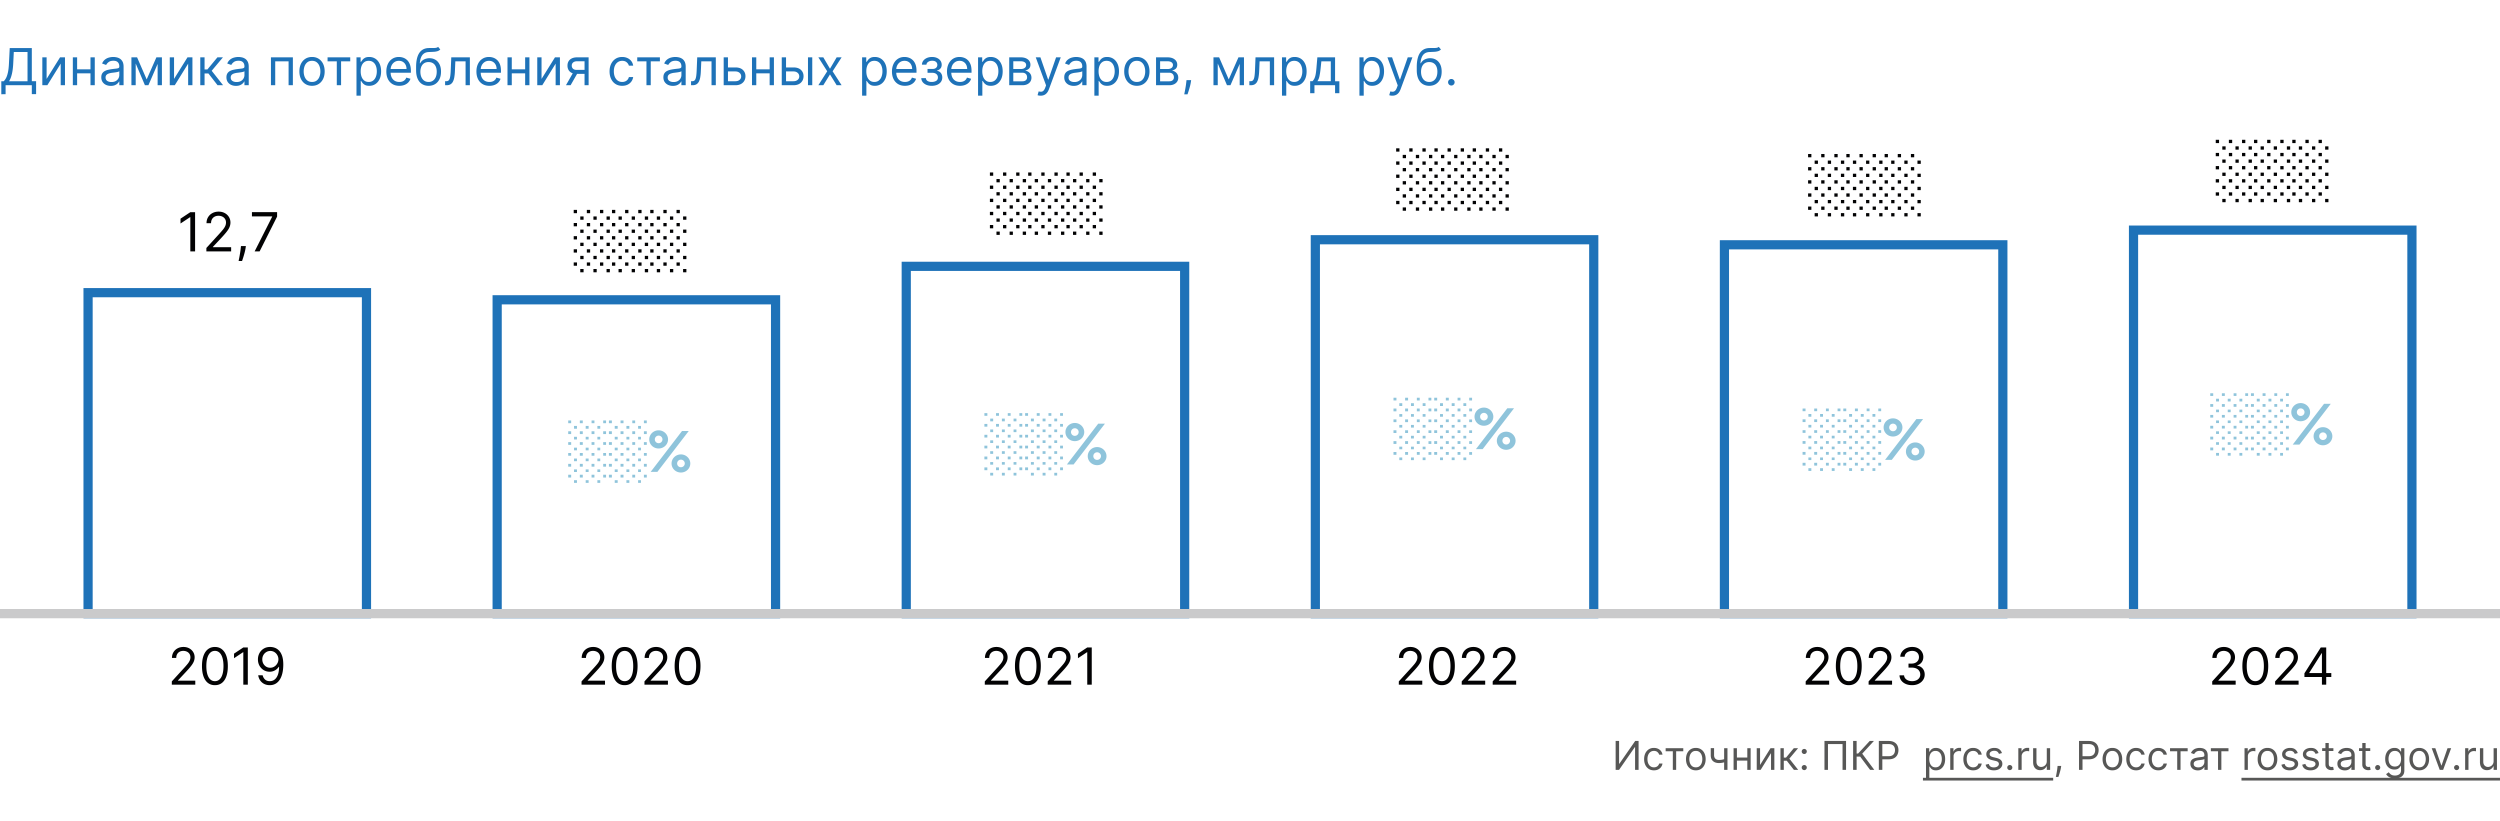 <svg xmlns="http://www.w3.org/2000/svg" width="880" height="289" fill="none"><rect width="100%" height="100%" fill="#333333" stroke="none"/><g clip-path="url(#a)"><path fill="#fff" d="M0 0h880v289H0z"/><path fill="#1E72B8" fill-rule="evenodd" d="M130.62 217.62H29.38V101.404h101.24V217.62Zm-3.24-3.24V104.644H32.62V214.38h94.76ZM274.62 217.62H173.38V103.901h101.24V217.62Zm-3.24-3.24V107.141h-94.76V214.38h94.76ZM418.62 217.62H317.38V92.131h101.24V217.62Zm-3.24-3.24V95.371h-94.76V214.38h94.76ZM562.62 217.62H461.38V82.768h101.24V217.62Zm-3.24-3.24V86.008h-94.76V214.38h94.76ZM706.62 217.62H605.38V84.552h101.24V217.62Zm-3.24-3.24V87.792h-94.76V214.38h94.76ZM850.62 217.62H749.38V79.38h101.24v138.24Zm-3.24-3.24V82.62h-94.76v131.76h94.76Z" clip-rule="evenodd"/><path fill="#1E72B8" d="M510.875 30.102c-.316 0-.586-.113-.812-.338a1.107 1.107 0 0 1-.339-.812c0-.316.113-.586.339-.812.226-.226.496-.339.812-.339.315 0 .586.113.811.339.226.226.339.496.339.812 0 .208-.053.4-.16.575-.102.175-.24.315-.415.422a1.098 1.098 0 0 1-.575.153ZM506.445 16.5l.767.92c-.298.29-.644.493-1.036.608a5.783 5.783 0 0 1-1.329.21c-.494.026-1.044.052-1.649.077-.682.026-1.247.192-1.694.499-.448.307-.793.75-1.036 1.33-.243.579-.398 1.29-.466 2.134h.128c.332-.613.792-1.065 1.38-1.355a4.223 4.223 0 0 1 1.892-.434c.767 0 1.458.179 2.071.537.614.358 1.1.888 1.458 1.591.358.703.537 1.57.537 2.602 0 1.027-.184 1.913-.55 2.659-.362.746-.872 1.32-1.528 1.726-.652.4-1.417.6-2.295.6-.877 0-1.647-.206-2.307-.62-.661-.417-1.174-1.035-1.541-1.853-.366-.823-.549-1.839-.549-3.05v-1.047c0-2.187.371-3.844 1.112-4.974.746-1.129 1.866-1.713 3.362-1.75.529-.018.999-.022 1.413-.014.413.009.773-.01 1.08-.057.307-.047.567-.16.78-.339Zm-3.35 12.35c.593 0 1.102-.15 1.528-.448.431-.298.761-.718.991-1.26.23-.545.345-1.186.345-1.923 0-.716-.117-1.326-.351-1.828-.231-.503-.561-.887-.991-1.15-.431-.265-.946-.397-1.547-.397-.439 0-.833.074-1.183.223-.349.15-.647.37-.894.659a3.09 3.09 0 0 0-.576 1.06 5.033 5.033 0 0 0-.211 1.433c0 1.1.258 1.98.774 2.64.515.66 1.221.99 2.115.99ZM490.11 33.682c-.256 0-.484-.022-.684-.064a1.786 1.786 0 0 1-.415-.115l.383-1.33c.367.094.69.128.972.103.281-.026.53-.152.748-.378.221-.221.424-.581.607-1.08l.281-.767-3.631-9.87h1.637l2.71 7.825h.102l2.71-7.824h1.637l-4.168 11.25c-.187.507-.42.927-.697 1.26a2.606 2.606 0 0 1-.965.747 2.973 2.973 0 0 1-1.227.243ZM478.521 33.682v-13.5h1.458v1.56h.179c.11-.171.264-.388.46-.652.2-.269.486-.508.856-.716.375-.213.882-.32 1.522-.32.826 0 1.555.207 2.186.62.63.413 1.123 1 1.476 1.758.354.758.531 1.653.531 2.684 0 1.04-.177 1.942-.531 2.704-.353.759-.843 1.347-1.47 1.764-.626.414-1.349.62-2.167.62-.63 0-1.135-.104-1.515-.313-.379-.213-.671-.453-.875-.722a9.254 9.254 0 0 1-.473-.678h-.128v5.19h-1.509Zm1.483-8.591c0 .741.109 1.395.326 1.962.218.563.535 1.004.953 1.323.417.316.929.473 1.534.473.63 0 1.157-.166 1.579-.498.426-.337.745-.788.958-1.355.218-.571.326-1.206.326-1.905 0-.69-.106-1.313-.319-1.867-.209-.558-.527-.999-.953-1.323-.422-.328-.952-.492-1.591-.492-.614 0-1.13.156-1.547.467-.418.306-.733.737-.946 1.29-.213.55-.32 1.192-.32 1.925ZM461.178 32.813v-4.22h.818c.2-.208.373-.434.518-.677.145-.243.27-.53.377-.863.111-.336.205-.745.281-1.227.077-.486.145-1.072.205-1.758l.332-3.886h6.239v8.412h1.508v4.218h-1.508V30h-7.262v2.813h-1.508Zm2.531-4.22h4.73v-7.005h-3.324l-.255 2.48a27.784 27.784 0 0 1-.397 2.691c-.157.767-.409 1.379-.754 1.835ZM451.258 33.682v-13.5h1.457v1.56h.179c.111-.171.264-.388.46-.652.2-.269.486-.508.857-.716.375-.213.882-.32 1.521-.32.827 0 1.555.207 2.186.62.631.413 1.123 1 1.477 1.758.353.758.53 1.653.53 2.684 0 1.04-.177 1.942-.53 2.704-.354.759-.844 1.347-1.471 1.764-.626.414-1.348.62-2.166.62-.631 0-1.136-.104-1.515-.313-.38-.213-.672-.453-.876-.722a9.578 9.578 0 0 1-.473-.678h-.128v5.19h-1.508Zm1.483-8.591c0 .741.108 1.395.326 1.962.217.563.534 1.004.952 1.323.418.316.929.473 1.534.473.631 0 1.157-.166 1.579-.498.426-.337.746-.788.959-1.355a5.325 5.325 0 0 0 .326-1.905c0-.69-.107-1.313-.32-1.867-.209-.558-.526-.999-.952-1.323-.422-.328-.953-.492-1.592-.492-.614 0-1.129.156-1.547.467-.417.306-.733.737-.946 1.29-.213.55-.319 1.192-.319 1.925ZM439.771 30v-1.406h.358c.294 0 .539-.058.735-.173.196-.12.354-.326.473-.62.124-.298.217-.711.281-1.24.068-.533.117-1.21.147-2.033l.179-4.346h6.546V30h-1.509v-8.412h-3.605l-.153 3.503a15.829 15.829 0 0 1-.218 2.128c-.106.61-.27 1.121-.492 1.535a2.252 2.252 0 0 1-.869.933c-.362.209-.816.313-1.362.313h-.511ZM432.51 27.955l3.426-7.773h1.432L433.123 30h-1.227l-4.168-9.818h1.407l3.375 7.773Zm-3.861-7.773V30h-1.509v-9.818h1.509ZM436.371 30v-9.818h1.508V30h-1.508ZM419.283 28.21l-.102.69a14.095 14.095 0 0 1-.333 1.56 30.24 30.24 0 0 1-.453 1.566c-.158.49-.288.88-.39 1.17h-1.151l.217-1.08c.09-.448.179-.948.269-1.502.094-.55.17-1.113.23-1.688l.077-.716h1.636ZM406.926 30v-9.818h4.014c1.057 0 1.896.239 2.518.716.622.477.933 1.108.933 1.892 0 .596-.176 1.059-.53 1.387-.354.324-.808.543-1.362.658.363.051.714.18 1.055.384.345.204.631.486.857.843.225.354.338.789.338 1.304 0 .503-.127.953-.383 1.35-.256.395-.622.709-1.1.939-.477.23-1.048.345-1.713.345h-4.627Zm1.431-1.38h3.196c.52 0 .927-.124 1.221-.371.294-.248.441-.584.441-1.01 0-.508-.147-.906-.441-1.196-.294-.294-.701-.44-1.221-.44h-3.196v3.016Zm0-4.322h2.583c.405 0 .752-.055 1.042-.166.289-.115.511-.277.664-.486.158-.213.237-.464.237-.754 0-.413-.173-.737-.518-.971-.345-.24-.82-.358-1.425-.358h-2.583v2.735ZM400.174 30.205c-.886 0-1.664-.211-2.333-.633-.665-.422-1.185-1.012-1.56-1.77-.371-.76-.556-1.646-.556-2.66 0-1.023.185-1.915.556-2.678.375-.763.895-1.355 1.56-1.777.669-.422 1.447-.633 2.333-.633.886 0 1.662.21 2.327.633.669.422 1.189 1.014 1.559 1.777.375.763.563 1.655.563 2.678 0 1.014-.188 1.9-.563 2.66-.37.758-.89 1.348-1.559 1.77-.665.422-1.441.633-2.327.633Zm0-1.356c.673 0 1.227-.172 1.662-.517.435-.346.756-.8.965-1.362a5.208 5.208 0 0 0 .313-1.828c0-.656-.104-1.268-.313-1.834a3.091 3.091 0 0 0-.965-1.375c-.435-.35-.989-.524-1.662-.524-.673 0-1.227.175-1.662.524-.435.35-.756.808-.965 1.375a5.262 5.262 0 0 0-.313 1.834c0 .656.104 1.266.313 1.828.209.563.53 1.017.965 1.362.435.345.989.517 1.662.517ZM385.217 33.682v-13.5h1.457v1.56h.179c.111-.171.264-.388.46-.652.2-.269.486-.508.857-.716.375-.213.882-.32 1.521-.32.827 0 1.555.207 2.186.62.631.413 1.123 1 1.477 1.758.353.758.53 1.653.53 2.684 0 1.04-.177 1.942-.53 2.704-.354.759-.844 1.347-1.471 1.764-.626.414-1.348.62-2.166.62-.631 0-1.136-.104-1.515-.313-.38-.213-.672-.453-.876-.722a9.578 9.578 0 0 1-.473-.678h-.128v5.19h-1.508Zm1.483-8.591c0 .741.108 1.395.326 1.962.217.563.534 1.004.952 1.323.418.316.929.473 1.534.473.631 0 1.157-.166 1.579-.498.426-.337.746-.788.959-1.355a5.325 5.325 0 0 0 .326-1.905c0-.69-.107-1.313-.32-1.867-.209-.558-.526-.999-.952-1.323-.422-.328-.953-.492-1.592-.492-.614 0-1.129.156-1.547.467-.417.306-.733.737-.946 1.29-.213.55-.319 1.192-.319 1.925ZM377.963 30.23a3.991 3.991 0 0 1-1.694-.351 2.912 2.912 0 0 1-1.208-1.03c-.298-.451-.447-.997-.447-1.636 0-.562.111-1.018.332-1.368.222-.354.518-.63.889-.83.37-.201.78-.35 1.227-.448.452-.102.905-.183 1.361-.243a62.011 62.011 0 0 1 1.451-.173c.375-.042.648-.113.819-.21.174-.099.262-.27.262-.512v-.051c0-.63-.173-1.12-.518-1.47-.341-.35-.859-.524-1.553-.524-.721 0-1.285.157-1.694.473-.409.315-.697.652-.863 1.01l-1.432-.512c.256-.596.597-1.061 1.023-1.393.43-.337.899-.571 1.406-.703a5.839 5.839 0 0 1 1.509-.205c.315 0 .677.038 1.086.115.414.072.812.224 1.196.454.387.23.709.577.965 1.042.255.464.383 1.086.383 1.866V30h-1.508v-1.33h-.077c-.102.213-.273.441-.511.684-.239.243-.556.45-.953.62-.396.17-.88.256-1.451.256Zm.23-1.355c.597 0 1.1-.117 1.509-.352a2.396 2.396 0 0 0 1.253-2.077v-1.38c-.064.076-.205.146-.422.21-.213.06-.46.113-.742.16a33.428 33.428 0 0 1-1.444.192 5.78 5.78 0 0 0-1.1.25 1.9 1.9 0 0 0-.818.504c-.204.222-.307.524-.307.908 0 .524.194.92.582 1.189.392.264.888.396 1.489.396ZM366.325 33.682c-.256 0-.484-.022-.684-.064a1.814 1.814 0 0 1-.416-.115l.384-1.33a2.9 2.9 0 0 0 .971.103c.282-.026.531-.152.748-.378.222-.221.424-.581.608-1.08l.281-.767-3.631-9.87h1.637l2.71 7.825h.102l2.71-7.824h1.637l-4.168 11.25c-.187.507-.42.927-.697 1.26a2.606 2.606 0 0 1-.965.747 2.973 2.973 0 0 1-1.227.243ZM355.246 30v-9.818h4.014c1.057 0 1.896.239 2.519.716.622.477.933 1.108.933 1.892 0 .596-.177 1.059-.531 1.387-.353.324-.807.543-1.361.658.362.051.714.18 1.054.384.346.204.631.486.857.843.226.354.339.789.339 1.304 0 .503-.128.953-.384 1.35-.255.395-.622.709-1.099.939-.478.23-1.049.345-1.713.345h-4.628Zm1.432-1.38h3.196c.52 0 .927-.124 1.221-.371.294-.248.441-.584.441-1.01 0-.508-.147-.906-.441-1.196-.294-.294-.701-.44-1.221-.44h-3.196v3.016Zm0-4.322h2.582c.405 0 .752-.055 1.042-.166.29-.115.511-.277.665-.486.157-.213.236-.464.236-.754a1.11 1.11 0 0 0-.518-.971c-.345-.24-.82-.358-1.425-.358h-2.582v2.735ZM344.277 33.682v-13.5h1.457v1.56h.179c.111-.171.265-.388.461-.652.2-.269.485-.508.856-.716.375-.213.882-.32 1.522-.32.826 0 1.555.207 2.186.62.63.413 1.122 1 1.476 1.758.354.758.531 1.653.531 2.684 0 1.04-.177 1.942-.531 2.704-.354.759-.844 1.347-1.47 1.764-.626.414-1.349.62-2.167.62-.631 0-1.136-.104-1.515-.313-.379-.213-.671-.453-.876-.722a9.927 9.927 0 0 1-.473-.678h-.127v5.19h-1.509Zm1.483-8.591c0 .741.109 1.395.326 1.962.217.563.535 1.004.952 1.323.418.316.929.473 1.535.473.63 0 1.157-.166 1.578-.498.427-.337.746-.788.959-1.355.218-.571.326-1.206.326-1.905 0-.69-.106-1.313-.319-1.867-.209-.558-.527-.999-.953-1.323-.422-.328-.952-.492-1.591-.492-.614 0-1.13.156-1.547.467-.418.306-.733.737-.946 1.29-.213.55-.32 1.192-.32 1.925ZM337.917 30.205c-.946 0-1.762-.21-2.448-.627a4.205 4.205 0 0 1-1.579-1.764c-.366-.759-.55-1.64-.55-2.646s.184-1.892.55-2.66c.371-.77.886-1.372 1.547-1.802.665-.435 1.44-.652 2.327-.652.511 0 1.016.085 1.515.256.498.17.952.447 1.361.83.409.38.735.883.978 1.51.243.626.364 1.397.364 2.313v.64h-7.568v-1.305h6.034c0-.554-.111-1.048-.332-1.483a2.502 2.502 0 0 0-.933-1.029c-.401-.251-.874-.377-1.419-.377-.601 0-1.121.15-1.56.448a2.947 2.947 0 0 0-1.004 1.15c-.234.473-.351.98-.351 1.521v.87c0 .741.128 1.37.383 1.885.26.512.62.902 1.081 1.17.46.264.995.396 1.604.396.396 0 .754-.055 1.074-.166.324-.115.603-.285.837-.511.235-.23.416-.516.544-.857l1.457.41a3.228 3.228 0 0 1-.773 1.303c-.363.371-.81.66-1.343.87-.532.204-1.131.307-1.796.307ZM324.292 27.494h1.611c.034.444.235.78.601 1.01.371.23.852.345 1.445.345.605 0 1.123-.123 1.553-.37.43-.252.646-.656.646-1.215 0-.328-.081-.613-.243-.856a1.6 1.6 0 0 0-.684-.576c-.294-.136-.642-.204-1.042-.204h-1.688v-1.355h1.688c.601 0 1.044-.137 1.329-.41.29-.272.435-.613.435-1.022 0-.439-.156-.79-.467-1.055-.311-.268-.752-.402-1.323-.402-.575 0-1.054.13-1.438.39-.383.255-.586.585-.607.99h-1.585c.017-.528.179-.995.485-1.4.307-.409.725-.728 1.253-.959.529-.234 1.134-.351 1.816-.351.69 0 1.289.121 1.796.364.511.239.905.565 1.182.978.281.41.422.874.422 1.394 0 .554-.155 1.001-.467 1.342-.311.341-.7.584-1.169.729v.102c.37.026.692.145.965.358.277.209.492.484.646.825.153.336.23.71.23 1.118 0 .597-.16 1.117-.48 1.56-.319.439-.758.78-1.317 1.023-.558.238-1.195.358-1.911.358-.694 0-1.316-.113-1.866-.34-.55-.23-.987-.547-1.311-.952a2.378 2.378 0 0 1-.505-1.419ZM318.546 30.205c-.946 0-1.762-.21-2.448-.627a4.205 4.205 0 0 1-1.579-1.764c-.366-.759-.55-1.64-.55-2.646s.184-1.892.55-2.66c.371-.77.886-1.372 1.547-1.802.665-.435 1.44-.652 2.327-.652.511 0 1.016.085 1.514.256.499.17.953.447 1.362.83.409.38.735.883.978 1.51.243.626.364 1.397.364 2.313v.64h-7.568v-1.305h6.034c0-.554-.111-1.048-.332-1.483a2.515 2.515 0 0 0-.933-1.029c-.401-.251-.874-.377-1.419-.377-.601 0-1.121.15-1.56.448a2.947 2.947 0 0 0-1.004 1.15c-.234.473-.351.98-.351 1.521v.87c0 .741.128 1.37.383 1.885.26.512.62.902 1.081 1.17.46.264.995.396 1.604.396.396 0 .754-.055 1.074-.166.324-.115.603-.285.837-.511.235-.23.416-.516.543-.857l1.458.41a3.23 3.23 0 0 1-.774 1.303c-.362.371-.809.66-1.342.87-.533.204-1.131.307-1.796.307ZM303.461 33.682v-13.5h1.457v1.56h.179c.111-.171.264-.388.46-.652.201-.269.486-.508.857-.716.375-.213.882-.32 1.521-.32.827 0 1.556.207 2.186.62.631.413 1.123 1 1.477 1.758.353.758.53 1.653.53 2.684 0 1.04-.177 1.942-.53 2.704-.354.759-.844 1.347-1.47 1.764-.627.414-1.349.62-2.167.62-.631 0-1.136-.104-1.515-.313-.379-.213-.671-.453-.876-.722a9.927 9.927 0 0 1-.473-.678h-.128v5.19h-1.508Zm1.483-8.591c0 .741.108 1.395.326 1.962.217.563.534 1.004.952 1.323.418.316.929.473 1.534.473.631 0 1.157-.166 1.579-.498.426-.337.746-.788.959-1.355a5.325 5.325 0 0 0 .326-1.905c0-.69-.107-1.313-.32-1.867-.209-.558-.526-.999-.952-1.323-.422-.328-.953-.492-1.592-.492-.613 0-1.129.156-1.547.467-.417.306-.733.737-.946 1.29-.213.55-.319 1.192-.319 1.925ZM289.803 20.182l2.352 4.014 2.352-4.014h1.739l-3.171 4.909L296.246 30h-1.739l-2.352-3.81-2.352 3.81h-1.739l3.119-4.91-3.119-4.908h1.739ZM276.481 23.736h2.813c1.151 0 2.031.292 2.64.875.609.584.914 1.324.914 2.219 0 .588-.136 1.122-.409 1.604a2.968 2.968 0 0 1-1.202 1.144c-.528.281-1.176.422-1.943.422h-4.117v-9.818h1.509v8.412h2.608c.597 0 1.087-.158 1.47-.473a1.5 1.5 0 0 0 .575-1.215c0-.52-.191-.944-.575-1.272-.383-.328-.873-.492-1.47-.492h-2.813v-1.406ZM284.408 30v-9.818h1.508V30h-1.508ZM271.272 24.4v1.407h-5.42V24.4h5.42Zm-5.063-4.218V30h-1.508v-9.818h1.508Zm6.214 0V30h-1.509v-9.818h1.509ZM256.038 23.736h2.813c1.15 0 2.03.292 2.64.875.609.584.914 1.324.914 2.219 0 .588-.137 1.122-.409 1.604-.273.477-.674.859-1.202 1.144-.529.281-1.176.422-1.943.422h-4.117v-9.818h1.509v8.412h2.608c.596 0 1.086-.158 1.47-.473.383-.316.575-.72.575-1.215 0-.52-.192-.944-.575-1.272-.384-.328-.874-.492-1.47-.492h-2.813v-1.406ZM243.248 30v-1.406h.358c.294 0 .539-.058.735-.173.196-.12.353-.326.473-.62.123-.298.217-.711.281-1.24.068-.533.117-1.21.147-2.033l.179-4.346h6.545V30h-1.508v-8.412h-3.605l-.154 3.503a15.841 15.841 0 0 1-.217 2.128c-.107.61-.271 1.121-.492 1.535-.218.413-.507.724-.87.933-.362.209-.816.313-1.361.313h-.511ZM236.864 30.23a3.988 3.988 0 0 1-1.694-.351 2.906 2.906 0 0 1-1.208-1.03c-.299-.451-.448-.997-.448-1.636 0-.562.111-1.018.333-1.368.221-.354.517-.63.888-.83.371-.201.78-.35 1.227-.448.452-.102.906-.183 1.362-.243.596-.077 1.08-.134 1.451-.173.375-.042.648-.113.818-.21.175-.099.262-.27.262-.512v-.051c0-.63-.173-1.12-.518-1.47-.341-.35-.858-.524-1.553-.524-.72 0-1.285.157-1.694.473-.409.315-.697.652-.863 1.01l-1.432-.512c.256-.596.597-1.061 1.023-1.393a3.837 3.837 0 0 1 1.406-.703 5.85 5.85 0 0 1 1.509-.205c.315 0 .677.038 1.087.115.413.072.811.224 1.195.454.388.23.709.577.965 1.042.256.464.384 1.086.384 1.866V30h-1.509v-1.33h-.077a2.64 2.64 0 0 1-.511.684c-.239.243-.556.45-.952.62-.397.17-.88.256-1.451.256Zm.23-1.355c.596 0 1.099-.117 1.508-.352.414-.234.725-.537.933-.907.214-.371.32-.76.32-1.17v-1.38c-.064.076-.204.146-.422.21-.213.06-.46.113-.741.16a33.496 33.496 0 0 1-1.445.192 5.77 5.77 0 0 0-1.099.25c-.337.11-.61.278-.819.504-.204.222-.306.524-.306.908 0 .524.194.92.581 1.189.392.264.889.396 1.49.396ZM224.306 21.588v-1.406h7.978v1.406h-3.222V30h-1.508v-8.412h-3.248ZM219.014 30.205c-.921 0-1.713-.218-2.378-.652-.665-.435-1.176-1.034-1.534-1.797-.358-.762-.537-1.634-.537-2.614 0-.997.183-1.877.55-2.64.37-.767.886-1.366 1.547-1.796.664-.435 1.44-.652 2.326-.652.691 0 1.313.128 1.867.384a3.567 3.567 0 0 1 1.361 1.073c.354.46.573.998.659 1.611h-1.509c-.115-.447-.371-.844-.767-1.189-.392-.35-.92-.524-1.585-.524-.588 0-1.104.154-1.547.46-.439.303-.782.731-1.029 1.285-.243.55-.365 1.195-.365 1.937 0 .758.12 1.419.358 1.982.243.562.584.999 1.023 1.31.443.31.963.466 1.56.466.392 0 .748-.068 1.067-.204.32-.136.59-.332.812-.588.222-.256.379-.563.473-.92h1.509a3.511 3.511 0 0 1-.633 1.565c-.333.46-.774.827-1.323 1.1-.546.268-1.181.403-1.905.403ZM205.762 30v-8.438h-2.608c-.589 0-1.051.137-1.388.41-.336.272-.504.647-.504 1.125 0 .468.151.837.453 1.105.307.269.727.403 1.26.403h3.17v1.406h-3.17c-.665 0-1.238-.117-1.72-.351a2.576 2.576 0 0 1-1.112-1.004c-.26-.439-.39-.959-.39-1.56 0-.605.136-1.124.409-1.56.273-.434.663-.768 1.17-1.003.511-.234 1.118-.351 1.822-.351h4.039V30h-1.431Zm-6.546 0 2.787-4.884h1.636L200.852 30h-1.636ZM190.624 27.776l4.73-7.594h1.738V30h-1.508v-7.594L190.879 30h-1.764v-9.818h1.509v7.594ZM185.209 24.4v1.407h-5.42V24.4h5.42Zm-5.062-4.218V30h-1.509v-9.818h1.509Zm6.213 0V30h-1.508v-9.818h1.508ZM172.278 30.205c-.946 0-1.762-.21-2.448-.627a4.205 4.205 0 0 1-1.579-1.764c-.366-.759-.549-1.64-.549-2.646s.183-1.892.549-2.66c.371-.77.887-1.372 1.547-1.802.665-.435 1.441-.652 2.327-.652.511 0 1.016.085 1.515.256.498.17.952.447 1.361.83.409.38.735.883.978 1.51.243.626.365 1.397.365 2.313v.64h-7.568v-1.305h6.034c0-.554-.111-1.048-.333-1.483a2.502 2.502 0 0 0-.933-1.029c-.401-.251-.874-.377-1.419-.377-.601 0-1.121.15-1.56.448a2.945 2.945 0 0 0-1.003 1.15c-.235.473-.352.98-.352 1.521v.87c0 .741.128 1.37.384 1.885.26.512.62.902 1.08 1.17.46.264.995.396 1.604.396a3.26 3.26 0 0 0 1.074-.166c.324-.115.603-.285.838-.511.234-.23.415-.516.543-.857l1.457.41a3.228 3.228 0 0 1-.773 1.303c-.362.371-.81.66-1.342.87-.533.204-1.132.307-1.797.307ZM156.675 30v-1.406h.358c.294 0 .539-.058.735-.173.196-.12.354-.326.473-.62.124-.298.218-.711.282-1.24.068-.533.117-1.21.147-2.033l.179-4.346h6.545V30h-1.508v-8.412h-3.606l-.153 3.503a16.007 16.007 0 0 1-.217 2.128c-.107.61-.271 1.121-.493 1.535a2.252 2.252 0 0 1-.869.933c-.362.209-.816.313-1.361.313h-.512ZM154.214 16.5l.767.92a2.46 2.46 0 0 1-1.035.608 5.783 5.783 0 0 1-1.33.21c-.494.026-1.044.052-1.649.077-.682.026-1.246.192-1.694.499-.447.307-.792.75-1.035 1.33-.243.579-.399 1.29-.467 2.134h.128c.332-.613.793-1.065 1.381-1.355a4.223 4.223 0 0 1 1.892-.434c.767 0 1.457.179 2.071.537.613.358 1.099.888 1.457 1.591.358.703.537 1.57.537 2.602 0 1.027-.183 1.913-.55 2.659-.362.746-.871 1.32-1.527 1.726-.652.4-1.417.6-2.295.6-.878 0-1.647-.206-2.308-.62-.66-.417-1.174-1.035-1.54-1.853-.366-.823-.55-1.839-.55-3.05v-1.047c0-2.187.371-3.844 1.112-4.974.746-1.129 1.867-1.713 3.363-1.75.528-.018.999-.022 1.412-.014.414.009.774-.01 1.081-.057.306-.047.566-.16.779-.339Zm-3.349 12.35c.592 0 1.102-.15 1.528-.448.43-.298.76-.718.99-1.26.231-.545.346-1.186.346-1.923 0-.716-.118-1.326-.352-1.828-.23-.503-.56-.887-.991-1.15-.43-.265-.946-.397-1.547-.397-.438 0-.833.074-1.182.223-.35.15-.648.37-.895.659-.247.29-.439.643-.575 1.06a4.998 4.998 0 0 0-.211 1.433c0 1.1.258 1.98.773 2.64.516.66 1.221.99 2.116.99ZM140.567 30.205c-.946 0-1.762-.21-2.448-.627a4.205 4.205 0 0 1-1.579-1.764c-.366-.759-.549-1.64-.549-2.646s.183-1.892.549-2.66c.371-.77.887-1.372 1.547-1.802.665-.435 1.441-.652 2.327-.652.511 0 1.016.085 1.515.256.499.17.952.447 1.361.83.41.38.736.883.978 1.51.243.626.365 1.397.365 2.313v.64h-7.568v-1.305h6.034c0-.554-.111-1.048-.333-1.483a2.502 2.502 0 0 0-.933-1.029c-.401-.251-.874-.377-1.419-.377-.601 0-1.121.15-1.56.448a2.945 2.945 0 0 0-1.003 1.15c-.235.473-.352.98-.352 1.521v.87c0 .741.128 1.37.384 1.885.26.512.62.902 1.08 1.17.46.264.995.396 1.604.396a3.26 3.26 0 0 0 1.074-.166c.324-.115.603-.285.838-.511.234-.23.415-.516.543-.857l1.457.41a3.228 3.228 0 0 1-.773 1.303c-.362.371-.81.66-1.342.87-.533.204-1.132.307-1.797.307ZM125.482 33.682v-13.5h1.458v1.56h.179c.11-.171.264-.388.46-.652.2-.269.486-.508.856-.716.375-.213.882-.32 1.522-.32.826 0 1.555.207 2.186.62.63.413 1.123 1 1.476 1.758.354.758.531 1.653.531 2.684 0 1.04-.177 1.942-.531 2.704-.353.759-.843 1.347-1.47 1.764-.626.414-1.349.62-2.167.62-.631 0-1.135-.104-1.515-.313-.379-.213-.671-.453-.875-.722a9.254 9.254 0 0 1-.473-.678h-.128v5.19h-1.509Zm1.483-8.591c0 .741.109 1.395.326 1.962.217.563.535 1.004.953 1.323.417.316.929.473 1.534.473.63 0 1.157-.166 1.578-.498.427-.337.746-.788.959-1.355.218-.571.326-1.206.326-1.905 0-.69-.106-1.313-.319-1.867-.209-.558-.527-.999-.953-1.323-.422-.328-.952-.492-1.591-.492-.614 0-1.13.156-1.547.467-.418.306-.733.737-.946 1.29-.213.55-.32 1.192-.32 1.925ZM115.304 21.588v-1.406h7.978v1.406h-3.222V30h-1.508v-8.412h-3.248ZM109.836 30.205c-.886 0-1.664-.211-2.333-.633-.665-.422-1.185-1.012-1.56-1.77-.37-.76-.556-1.646-.556-2.66 0-1.023.186-1.915.556-2.678.375-.763.895-1.355 1.56-1.777.669-.422 1.447-.633 2.333-.633.886 0 1.662.21 2.327.633.669.422 1.189 1.014 1.559 1.777.375.763.563 1.655.563 2.678 0 1.014-.188 1.9-.563 2.66-.37.758-.89 1.348-1.559 1.77-.665.422-1.441.633-2.327.633Zm0-1.356c.673 0 1.227-.172 1.662-.517.435-.346.756-.8.965-1.362a5.208 5.208 0 0 0 .313-1.828c0-.656-.104-1.268-.313-1.834a3.091 3.091 0 0 0-.965-1.375c-.435-.35-.989-.524-1.662-.524-.673 0-1.227.175-1.662.524-.435.35-.756.808-.965 1.375a5.262 5.262 0 0 0-.313 1.834c0 .656.104 1.266.313 1.828.209.563.53 1.017.965 1.362.435.345.989.517 1.662.517ZM95.37 30v-9.818h7.722V30h-1.508v-8.412h-4.705V30h-1.508ZM83.055 30.23a3.99 3.99 0 0 1-1.694-.351 2.907 2.907 0 0 1-1.208-1.03c-.298-.451-.447-.997-.447-1.636 0-.562.11-1.018.332-1.368.222-.354.518-.63.888-.83.371-.201.78-.35 1.228-.448.451-.102.905-.183 1.361-.243.597-.077 1.08-.134 1.451-.173.375-.042.648-.113.818-.21.175-.099.262-.27.262-.512v-.051c0-.63-.172-1.12-.517-1.47-.341-.35-.859-.524-1.554-.524-.72 0-1.284.157-1.693.473-.41.315-.697.652-.863 1.01l-1.432-.512c.256-.596.596-1.061 1.023-1.393.43-.337.899-.571 1.406-.703a5.841 5.841 0 0 1 1.508-.205c.316 0 .678.038 1.087.115a3.48 3.48 0 0 1 1.195.454c.388.23.71.577.965 1.042.256.464.384 1.086.384 1.866V30h-1.509v-1.33h-.076a2.658 2.658 0 0 1-.512.684c-.238.243-.556.45-.952.62-.396.17-.88.256-1.451.256Zm.23-1.355c.597 0 1.1-.117 1.509-.352a2.393 2.393 0 0 0 1.252-2.077v-1.38c-.063.076-.204.146-.421.21-.213.06-.46.113-.742.16a33.343 33.343 0 0 1-1.444.192 5.772 5.772 0 0 0-1.1.25c-.337.11-.61.278-.818.504-.205.222-.307.524-.307.908 0 .524.194.92.582 1.189.392.264.888.396 1.49.396ZM70.498 30v-9.818h1.508v4.27h.998l3.528-4.27h1.943l-3.963 4.73L78.526 30h-1.943l-3.222-4.142h-1.355V30h-1.508ZM61.266 27.776l4.73-7.594h1.739V30h-1.509v-7.594L61.522 30h-1.764v-9.818h1.508v7.594ZM51.627 27.955l3.426-7.773h1.432L52.24 30h-1.227l-4.167-9.818h1.406l3.375 7.773Zm-3.86-7.773V30h-1.51v-9.818h1.51ZM55.486 30v-9.818h1.51V30h-1.51ZM39.004 30.23a3.99 3.99 0 0 1-1.694-.351 2.907 2.907 0 0 1-1.208-1.03c-.298-.451-.447-.997-.447-1.636 0-.562.11-1.018.332-1.368.222-.354.518-.63.889-.83.37-.201.78-.35 1.227-.448.452-.102.905-.183 1.361-.243.597-.077 1.08-.134 1.451-.173.375-.042.648-.113.819-.21.174-.099.262-.27.262-.512v-.051c0-.63-.173-1.12-.518-1.47-.341-.35-.859-.524-1.553-.524-.72 0-1.285.157-1.694.473-.41.315-.697.652-.863 1.01l-1.432-.512c.256-.596.597-1.061 1.023-1.393.43-.337.899-.571 1.406-.703a5.841 5.841 0 0 1 1.508-.205c.316 0 .678.038 1.087.115a3.48 3.48 0 0 1 1.196.454c.387.23.709.577.965 1.042.255.464.383 1.086.383 1.866V30h-1.508v-1.33h-.077a2.656 2.656 0 0 1-.511.684c-.239.243-.556.45-.953.62-.396.17-.88.256-1.45.256Zm.23-1.355c.597 0 1.1-.117 1.509-.352a2.393 2.393 0 0 0 1.253-2.077v-1.38c-.064.076-.205.146-.422.21-.213.06-.46.113-.742.16a33.205 33.205 0 0 1-1.444.192 5.772 5.772 0 0 0-1.1.25c-.336.11-.61.278-.818.504-.204.222-.307.524-.307.908 0 .524.194.92.582 1.189.392.264.889.396 1.49.396ZM32.21 24.4v1.407h-5.421V24.4h5.42Zm-5.063-4.218V30h-1.509v-9.818h1.509Zm6.213 0V30h-1.508v-9.818h1.508ZM16.407 27.776l4.73-7.594h1.738V30h-1.508v-7.594L16.662 30h-1.764v-9.818h1.509v7.594ZM.46 33.17v-4.576h.844c.29-.265.562-.637.818-1.119.26-.486.48-1.133.659-1.943.183-.814.304-1.847.364-3.1l.281-5.523H11.2v11.685h1.508v4.55H11.2V30h-9.23v3.17H.46Zm2.736-4.576H9.69V18.315H4.858l-.205 4.117c-.05.954-.14 1.82-.268 2.595a13.327 13.327 0 0 1-.492 2.052 7.068 7.068 0 0 1-.697 1.515Z"/><path fill="#020203" d="M95.164 227.73a4.69 4.69 0 0 1 1.611.307c.537.2 1.027.533 1.47.997.444.46.8 1.089 1.068 1.886.268.797.403 1.796.403 2.998 0 1.163-.111 2.196-.333 3.1-.217.899-.532 1.657-.946 2.275-.409.618-.907 1.087-1.496 1.407-.583.319-1.244.479-1.981.479-.733 0-1.387-.145-1.962-.435a3.851 3.851 0 0 1-1.407-1.221 4.25 4.25 0 0 1-.697-1.821h1.56c.14.601.42 1.097.838 1.489.421.388.977.582 1.668.582 1.01 0 1.807-.441 2.39-1.323.589-.883.883-2.129.883-3.74h-.103a4.014 4.014 0 0 1-.85.927 3.753 3.753 0 0 1-2.371.812c-.75 0-1.439-.186-2.065-.556a4.22 4.22 0 0 1-1.496-1.541c-.37-.656-.556-1.406-.556-2.25 0-.801.18-1.534.537-2.199a4.157 4.157 0 0 1 1.522-1.598c.656-.396 1.427-.588 2.313-.575Zm0 1.406a2.69 2.69 0 0 0-1.45.403 2.893 2.893 0 0 0-1.017 1.074c-.247.447-.37.944-.37 1.489 0 .546.119 1.042.357 1.49.243.443.573.796.991 1.061.422.26.901.39 1.438.39.405 0 .782-.079 1.132-.237a2.93 2.93 0 0 0 .914-.658 3.2 3.2 0 0 0 .62-.953 2.88 2.88 0 0 0 .224-1.118 2.93 2.93 0 0 0-.371-1.439 2.944 2.944 0 0 0-1.01-1.086 2.615 2.615 0 0 0-1.458-.416ZM87.232 227.909V241h-1.585v-11.429h-.077l-3.196 2.122v-1.611l3.273-2.173h1.585ZM75.65 241.179c-.964 0-1.784-.262-2.461-.786-.678-.529-1.196-1.294-1.554-2.295-.358-1.006-.537-2.22-.537-3.643 0-1.415.18-2.623.537-3.625.362-1.005.882-1.772 1.56-2.301.682-.533 1.5-.799 2.455-.799.954 0 1.77.266 2.448.799.681.529 1.201 1.296 1.56 2.301.362 1.002.543 2.21.543 3.625 0 1.423-.18 2.637-.537 3.643-.358 1.001-.876 1.766-1.553 2.295-.678.524-1.498.786-2.462.786Zm0-1.406c.954 0 1.695-.461 2.224-1.381.528-.92.793-2.233.793-3.937 0-1.134-.122-2.099-.365-2.896-.238-.797-.584-1.404-1.035-1.822a2.288 2.288 0 0 0-1.617-.626c-.947 0-1.686.466-2.219 1.4-.532.929-.799 2.243-.799 3.944 0 1.133.12 2.096.358 2.889.24.792.582 1.395 1.03 1.809.451.413.995.62 1.63.62ZM60.481 241v-1.151l4.321-4.73a30.15 30.15 0 0 0 1.253-1.444c.328-.414.571-.801.729-1.164.162-.366.243-.75.243-1.15 0-.46-.111-.859-.333-1.196a2.158 2.158 0 0 0-.895-.779 2.89 2.89 0 0 0-1.278-.275c-.503 0-.942.104-1.317.313-.37.205-.658.492-.863.863-.2.371-.3.805-.3 1.304h-1.509c0-.767.177-1.44.53-2.02a3.684 3.684 0 0 1 1.446-1.355c.613-.324 1.301-.486 2.064-.486.767 0 1.447.162 2.04.486a3.659 3.659 0 0 1 1.393 1.31c.336.55.505 1.161.505 1.835 0 .481-.088.952-.263 1.412-.17.456-.468.966-.894 1.528-.422.558-1.008 1.24-1.758 2.046l-2.94 3.144v.103h6.085V241H60.48ZM242.024 241.179c-.964 0-1.784-.262-2.461-.786-.678-.529-1.196-1.294-1.554-2.295-.358-1.006-.537-2.22-.537-3.643 0-1.415.179-2.623.537-3.625.363-1.005.882-1.772 1.56-2.301.682-.533 1.5-.799 2.455-.799.954 0 1.77.266 2.448.799.682.529 1.201 1.296 1.559 2.301.363 1.002.544 2.21.544 3.625 0 1.423-.179 2.637-.537 3.643-.358 1.001-.876 1.766-1.554 2.295-.677.524-1.497.786-2.46.786Zm0-1.406c.954 0 1.696-.461 2.224-1.381.528-.92.793-2.233.793-3.937 0-1.134-.122-2.099-.365-2.896-.238-.797-.584-1.404-1.035-1.822a2.29 2.29 0 0 0-1.617-.626c-.946 0-1.686.466-2.218 1.4-.533.929-.799 2.243-.799 3.944 0 1.133.119 2.096.357 2.889.239.792.582 1.395 1.03 1.809.451.413.995.62 1.63.62ZM226.855 241v-1.151l4.321-4.73c.507-.554.925-1.035 1.253-1.444.328-.414.571-.801.729-1.164.162-.366.243-.75.243-1.15 0-.46-.111-.859-.333-1.196a2.151 2.151 0 0 0-.895-.779 2.888 2.888 0 0 0-1.278-.275c-.503 0-.942.104-1.317.313a2.159 2.159 0 0 0-.863.863c-.2.371-.3.805-.3 1.304h-1.509c0-.767.177-1.44.531-2.02a3.683 3.683 0 0 1 1.445-1.355c.613-.324 1.301-.486 2.064-.486.767 0 1.447.162 2.039.486a3.658 3.658 0 0 1 1.394 1.31 3.45 3.45 0 0 1 .505 1.835c0 .481-.088.952-.262 1.412-.171.456-.469.966-.895 1.528-.422.558-1.008 1.24-1.758 2.046l-2.94 3.144v.103h6.085V241h-8.259ZM219.875 241.179c-.963 0-1.783-.262-2.461-.786-.677-.529-1.195-1.294-1.553-2.295-.358-1.006-.537-2.22-.537-3.643 0-1.415.179-2.623.537-3.625.362-1.005.882-1.772 1.56-2.301.681-.533 1.5-.799 2.454-.799.955 0 1.771.266 2.448.799.682.529 1.202 1.296 1.56 2.301.362 1.002.543 2.21.543 3.625 0 1.423-.179 2.637-.537 3.643-.358 1.001-.875 1.766-1.553 2.295-.678.524-1.498.786-2.461.786Zm0-1.406c.955 0 1.696-.461 2.225-1.381.528-.92.792-2.233.792-3.937 0-1.134-.121-2.099-.364-2.896-.239-.797-.584-1.404-1.036-1.822a2.286 2.286 0 0 0-1.617-.626c-.946 0-1.685.466-2.218 1.4-.533.929-.799 2.243-.799 3.944 0 1.133.119 2.096.358 2.889.239.792.582 1.395 1.029 1.809.452.413.995.62 1.63.62ZM204.707 241v-1.151l4.321-4.73c.507-.554.925-1.035 1.253-1.444.328-.414.571-.801.728-1.164.162-.366.243-.75.243-1.15 0-.46-.111-.859-.332-1.196a2.157 2.157 0 0 0-.895-.779 2.888 2.888 0 0 0-1.278-.275c-.503 0-.942.104-1.317.313a2.153 2.153 0 0 0-.863.863c-.2.371-.301.805-.301 1.304h-1.508c0-.767.177-1.44.53-2.02a3.69 3.69 0 0 1 1.445-1.355c.614-.324 1.302-.486 2.065-.486.767 0 1.446.162 2.039.486a3.655 3.655 0 0 1 1.393 1.31c.337.55.505 1.161.505 1.835 0 .481-.087.952-.262 1.412-.17.456-.469.966-.895 1.528-.422.558-1.008 1.24-1.758 2.046l-2.94 3.144v.103h6.085V241h-8.258ZM384.297 227.909V241h-1.585v-11.429h-.077l-3.196 2.122v-1.611l3.273-2.173h1.585ZM368.796 241v-1.151l4.321-4.73c.508-.554.925-1.035 1.253-1.444.328-.414.571-.801.729-1.164.162-.366.243-.75.243-1.15 0-.46-.111-.859-.333-1.196a2.155 2.155 0 0 0-.894-.779 2.895 2.895 0 0 0-1.279-.275c-.503 0-.942.104-1.317.313-.37.205-.658.492-.863.863-.2.371-.3.805-.3 1.304h-1.508c0-.767.176-1.44.53-2.02a3.683 3.683 0 0 1 1.445-1.355c.613-.324 1.302-.486 2.064-.486.767 0 1.447.162 2.039.486a3.658 3.658 0 0 1 1.394 1.31 3.45 3.45 0 0 1 .505 1.835c0 .481-.088.952-.262 1.412-.171.456-.469.966-.895 1.528-.422.558-1.008 1.24-1.758 2.046l-2.94 3.144v.103h6.085V241h-8.259ZM361.816 241.179c-.963 0-1.783-.262-2.461-.786-.677-.529-1.195-1.294-1.553-2.295-.358-1.006-.537-2.22-.537-3.643 0-1.415.179-2.623.537-3.625.362-1.005.882-1.772 1.56-2.301.682-.533 1.5-.799 2.454-.799.955 0 1.771.266 2.448.799.682.529 1.202 1.296 1.56 2.301.362 1.002.543 2.21.543 3.625 0 1.423-.179 2.637-.537 3.643-.357 1.001-.875 1.766-1.553 2.295-.677.524-1.498.786-2.461.786Zm0-1.406c.955 0 1.696-.461 2.225-1.381.528-.92.792-2.233.792-3.937 0-1.134-.121-2.099-.364-2.896-.239-.797-.584-1.404-1.036-1.822a2.286 2.286 0 0 0-1.617-.626c-.946 0-1.685.466-2.218 1.4-.532.929-.799 2.243-.799 3.944 0 1.133.12 2.096.358 2.889.239.792.582 1.395 1.029 1.809.452.413.995.62 1.63.62ZM346.648 241v-1.151l4.321-4.73c.507-.554.925-1.035 1.253-1.444.328-.414.571-.801.729-1.164.161-.366.242-.75.242-1.15 0-.46-.11-.859-.332-1.196a2.157 2.157 0 0 0-.895-.779 2.888 2.888 0 0 0-1.278-.275c-.503 0-.942.104-1.317.313a2.159 2.159 0 0 0-.863.863c-.2.371-.3.805-.3 1.304h-1.509c0-.767.177-1.44.531-2.02a3.68 3.68 0 0 1 1.444-1.355c.614-.324 1.302-.486 2.065-.486.767 0 1.447.162 2.039.486a3.655 3.655 0 0 1 1.393 1.31c.337.55.505 1.161.505 1.835 0 .481-.087.952-.262 1.412-.17.456-.468.966-.895 1.528-.421.558-1.007 1.24-1.757 2.046l-2.941 3.144v.103h6.085V241h-8.258ZM525.429 241v-1.151l4.321-4.73c.507-.554.925-1.035 1.253-1.444.328-.414.571-.801.729-1.164.162-.366.243-.75.243-1.15 0-.46-.111-.859-.333-1.196a2.151 2.151 0 0 0-.895-.779 2.888 2.888 0 0 0-1.278-.275c-.503 0-.942.104-1.317.313a2.159 2.159 0 0 0-.863.863c-.2.371-.3.805-.3 1.304h-1.509c0-.767.177-1.44.531-2.02a3.687 3.687 0 0 1 1.444-1.355c.614-.324 1.302-.486 2.065-.486.767 0 1.447.162 2.039.486a3.665 3.665 0 0 1 1.394 1.31 3.45 3.45 0 0 1 .505 1.835c0 .481-.088.952-.262 1.412-.171.456-.469.966-.895 1.528-.422.558-1.008 1.24-1.758 2.046l-2.941 3.144v.103h6.086V241h-8.259ZM514.531 241v-1.151l4.321-4.73c.507-.554.925-1.035 1.253-1.444.328-.414.571-.801.728-1.164.162-.366.243-.75.243-1.15 0-.46-.111-.859-.332-1.196a2.164 2.164 0 0 0-.895-.779 2.888 2.888 0 0 0-1.278-.275c-.503 0-.942.104-1.317.313a2.153 2.153 0 0 0-.863.863c-.2.371-.301.805-.301 1.304h-1.508c0-.767.177-1.44.53-2.02a3.69 3.69 0 0 1 1.445-1.355c.614-.324 1.302-.486 2.065-.486.767 0 1.446.162 2.039.486a3.655 3.655 0 0 1 1.393 1.31c.337.55.505 1.161.505 1.835 0 .481-.087.952-.262 1.412-.17.456-.469.966-.895 1.528-.422.558-1.008 1.24-1.758 2.046l-2.94 3.144v.103h6.085V241h-8.258ZM507.551 241.179c-.963 0-1.784-.262-2.461-.786-.678-.529-1.196-1.294-1.554-2.295-.358-1.006-.536-2.22-.536-3.643 0-1.415.178-2.623.536-3.625.363-1.005.883-1.772 1.56-2.301.682-.533 1.5-.799 2.455-.799.954 0 1.77.266 2.448.799.682.529 1.202 1.296 1.559 2.301.363 1.002.544 2.21.544 3.625 0 1.423-.179 2.637-.537 3.643-.358 1.001-.876 1.766-1.553 2.295-.678.524-1.498.786-2.461.786Zm0-1.406c.954 0 1.696-.461 2.224-1.381.528-.92.793-2.233.793-3.937 0-1.134-.122-2.099-.365-2.896-.238-.797-.583-1.404-1.035-1.822a2.29 2.29 0 0 0-1.617-.626c-.946 0-1.686.466-2.218 1.4-.533.929-.799 2.243-.799 3.944 0 1.133.119 2.096.358 2.889.238.792.581 1.395 1.029 1.809.451.413.995.62 1.63.62ZM492.382 241v-1.151l4.321-4.73c.507-.554.925-1.035 1.253-1.444.328-.414.571-.801.729-1.164.162-.366.243-.75.243-1.15 0-.46-.111-.859-.333-1.196a2.155 2.155 0 0 0-.894-.779 2.895 2.895 0 0 0-1.279-.275c-.503 0-.942.104-1.317.313-.37.205-.658.492-.863.863-.2.371-.3.805-.3 1.304h-1.509c0-.767.177-1.44.531-2.02a3.683 3.683 0 0 1 1.445-1.355c.613-.324 1.301-.486 2.064-.486.767 0 1.447.162 2.039.486a3.658 3.658 0 0 1 1.394 1.31 3.45 3.45 0 0 1 .505 1.835c0 .481-.088.952-.262 1.412-.171.456-.469.966-.895 1.528-.422.558-1.008 1.24-1.758 2.046l-2.94 3.144v.103h6.085V241h-8.259ZM673.071 241.179c-.844 0-1.596-.145-2.256-.435-.656-.289-1.178-.692-1.566-1.208a3.245 3.245 0 0 1-.627-1.809h1.611a1.9 1.9 0 0 0 .435 1.093 2.5 2.5 0 0 0 1.003.703c.414.167.872.25 1.375.25.562 0 1.061-.098 1.495-.294a2.456 2.456 0 0 0 1.023-.818c.247-.35.371-.755.371-1.215 0-.482-.12-.906-.358-1.272-.239-.371-.588-.661-1.048-.869-.461-.209-1.023-.314-1.688-.314h-1.048v-1.406h1.048c.52 0 .976-.094 1.368-.281.396-.188.705-.452.927-.793.226-.341.339-.741.339-1.201 0-.444-.098-.829-.294-1.157a2.01 2.01 0 0 0-.831-.767c-.354-.184-.772-.275-1.253-.275a3.31 3.31 0 0 0-1.279.249 2.38 2.38 0 0 0-.971.71 1.838 1.838 0 0 0-.409 1.112h-1.534a3.114 3.114 0 0 1 .62-1.803c.387-.52.894-.924 1.521-1.214a4.913 4.913 0 0 1 2.077-.435c.81 0 1.505.164 2.084.492a3.46 3.46 0 0 1 1.336 1.285c.311.533.467 1.108.467 1.726 0 .737-.194 1.366-.582 1.886-.384.519-.906.88-1.566 1.08v.102c.827.136 1.472.488 1.937 1.055.464.562.696 1.259.696 2.09 0 .712-.193 1.351-.581 1.918-.384.562-.908 1.005-1.573 1.329-.664.324-1.421.486-2.269.486ZM657.75 241v-1.151l4.321-4.73c.507-.554.924-1.035 1.252-1.444.329-.414.571-.801.729-1.164.162-.366.243-.75.243-1.15 0-.46-.111-.859-.332-1.196a2.164 2.164 0 0 0-.895-.779 2.895 2.895 0 0 0-1.279-.275c-.503 0-.941.104-1.316.313a2.153 2.153 0 0 0-.863.863c-.201.371-.301.805-.301 1.304h-1.508c0-.767.176-1.44.53-2.02a3.683 3.683 0 0 1 1.445-1.355c.613-.324 1.302-.486 2.064-.486.767 0 1.447.162 2.039.486a3.658 3.658 0 0 1 1.394 1.31c.337.55.505 1.161.505 1.835 0 .481-.087.952-.262 1.412-.171.456-.469.966-.895 1.528-.422.558-1.008 1.24-1.758 2.046l-2.94 3.144v.103h6.085V241h-8.258ZM650.769 241.179c-.963 0-1.783-.262-2.461-.786-.677-.529-1.195-1.294-1.553-2.295-.358-1.006-.537-2.22-.537-3.643 0-1.415.179-2.623.537-3.625.362-1.005.882-1.772 1.56-2.301.682-.533 1.5-.799 2.454-.799.955 0 1.771.266 2.449.799.681.529 1.201 1.296 1.559 2.301.362 1.002.544 2.21.544 3.625 0 1.423-.179 2.637-.537 3.643-.358 1.001-.876 1.766-1.554 2.295-.677.524-1.498.786-2.461.786Zm0-1.406c.955 0 1.696-.461 2.225-1.381.528-.92.792-2.233.792-3.937 0-1.134-.121-2.099-.364-2.896-.239-.797-.584-1.404-1.035-1.822a2.29 2.29 0 0 0-1.618-.626c-.946 0-1.685.466-2.218 1.4-.532.929-.799 2.243-.799 3.944 0 1.133.12 2.096.358 2.889.239.792.582 1.395 1.029 1.809.452.413.995.62 1.63.62ZM635.601 241v-1.151l4.321-4.73c.507-.554.925-1.035 1.253-1.444.328-.414.571-.801.729-1.164.162-.366.243-.75.243-1.15 0-.46-.111-.859-.333-1.196a2.151 2.151 0 0 0-.895-.779 2.888 2.888 0 0 0-1.278-.275c-.503 0-.942.104-1.317.313a2.159 2.159 0 0 0-.863.863c-.2.371-.3.805-.3 1.304h-1.509c0-.767.177-1.44.531-2.02a3.68 3.68 0 0 1 1.444-1.355c.614-.324 1.302-.486 2.065-.486.767 0 1.447.162 2.039.486a3.665 3.665 0 0 1 1.394 1.31 3.45 3.45 0 0 1 .504 1.835c0 .481-.087.952-.262 1.412-.17.456-.468.966-.894 1.528-.422.558-1.008 1.24-1.758 2.046l-2.941 3.144v.103h6.086V241h-8.259ZM811.156 238.315v-1.304l5.753-9.102h.946v2.02h-.639l-4.346 6.878v.102h7.747v1.406h-9.461Zm6.162 2.685V227.909h1.509V241h-1.509ZM800.846 241v-1.151l4.321-4.73c.507-.554.925-1.035 1.253-1.444.328-.414.571-.801.729-1.164.162-.366.243-.75.243-1.15 0-.46-.111-.859-.333-1.196a2.151 2.151 0 0 0-.895-.779 2.888 2.888 0 0 0-1.278-.275c-.503 0-.942.104-1.317.313a2.159 2.159 0 0 0-.863.863c-.2.371-.3.805-.3 1.304h-1.509c0-.767.177-1.44.531-2.02a3.687 3.687 0 0 1 1.444-1.355c.614-.324 1.302-.486 2.065-.486.767 0 1.447.162 2.039.486a3.665 3.665 0 0 1 1.394 1.31 3.45 3.45 0 0 1 .505 1.835c0 .481-.088.952-.262 1.412-.171.456-.469.966-.895 1.528-.422.558-1.008 1.24-1.758 2.046l-2.941 3.144v.103h6.086V241h-8.259ZM793.866 241.179c-.963 0-1.783-.262-2.461-.786-.677-.529-1.195-1.294-1.553-2.295-.358-1.006-.537-2.22-.537-3.643 0-1.415.179-2.623.537-3.625.362-1.005.882-1.772 1.56-2.301.681-.533 1.5-.799 2.454-.799.955 0 1.771.266 2.448.799.682.529 1.202 1.296 1.56 2.301.362 1.002.543 2.21.543 3.625 0 1.423-.179 2.637-.537 3.643-.358 1.001-.875 1.766-1.553 2.295-.678.524-1.498.786-2.461.786Zm0-1.406c.955 0 1.696-.461 2.225-1.381.528-.92.792-2.233.792-3.937 0-1.134-.121-2.099-.364-2.896-.239-.797-.584-1.404-1.036-1.822a2.286 2.286 0 0 0-1.617-.626c-.946 0-1.685.466-2.218 1.4-.533.929-.799 2.243-.799 3.944 0 1.133.119 2.096.358 2.889.239.792.582 1.395 1.029 1.809.452.413.995.62 1.63.62ZM778.698 241v-1.151l4.321-4.73a30.68 30.68 0 0 0 1.253-1.444c.328-.414.571-.801.728-1.164.162-.366.243-.75.243-1.15 0-.46-.111-.859-.332-1.196a2.164 2.164 0 0 0-.895-.779 2.888 2.888 0 0 0-1.278-.275c-.503 0-.942.104-1.317.313a2.153 2.153 0 0 0-.863.863c-.2.371-.301.805-.301 1.304h-1.508c0-.767.177-1.44.53-2.02a3.69 3.69 0 0 1 1.445-1.355c.614-.324 1.302-.486 2.065-.486.767 0 1.446.162 2.039.486a3.655 3.655 0 0 1 1.393 1.31c.337.55.505 1.161.505 1.835 0 .481-.087.952-.262 1.412-.17.456-.469.966-.895 1.528-.422.558-1.008 1.24-1.758 2.046l-2.94 3.144v.103h6.085V241h-8.258ZM89.626 88.5l6.18-12.226v-.108h-7.124v-1.484h8.852v1.565L91.38 88.5h-1.754ZM86.55 86.61l-.108.73a14.716 14.716 0 0 1-.351 1.646 31.08 31.08 0 0 1-.48 1.653c-.166.517-.303.929-.41 1.235h-1.215a412 412 0 0 0 .229-1.14c.094-.473.189-1.001.283-1.586.1-.58.18-1.174.243-1.781l.081-.756h1.727ZM72.644 88.5v-1.215l4.56-4.992c.536-.585.977-1.093 1.323-1.525.346-.436.603-.846.77-1.228.17-.387.256-.792.256-1.215 0-.486-.117-.906-.351-1.261a2.277 2.277 0 0 0-.945-.824c-.4-.193-.85-.29-1.35-.29-.53 0-.993.11-1.39.33-.39.217-.694.52-.91.912-.211.391-.317.85-.317 1.376h-1.593c0-.81.187-1.52.56-2.132a3.892 3.892 0 0 1 1.525-1.43c.648-.342 1.375-.513 2.18-.513.81 0 1.527.17 2.152.513a3.857 3.857 0 0 1 1.471 1.383c.355.58.533 1.226.533 1.936a4.17 4.17 0 0 1-.277 1.491c-.18.482-.494 1.02-.944 1.613-.446.59-1.064 1.309-1.856 2.16l-3.103 3.319v.108h6.423V88.5h-8.717ZM68.67 74.682V88.5h-1.674V76.436h-.08l-3.374 2.24v-1.7l3.454-2.294h1.674Z"/><path fill="#575756" d="M676.877 273.784h45.841v.955h-45.841v-.955ZM789 273.784h90.999v.955H789v-.955ZM877.751 267.878v-4.514h1.174V271h-1.174v-1.293h-.079a2.505 2.505 0 0 1-.835.99c-.378.268-.855.402-1.432.402a2.55 2.55 0 0 1-1.273-.313 2.192 2.192 0 0 1-.875-.954c-.212-.428-.318-.966-.318-1.616v-4.852h1.173v4.772c0 .557.156 1.001.468 1.333.314.331.715.497 1.203.497.291 0 .588-.075.89-.224.305-.149.56-.378.765-.686.209-.308.313-.701.313-1.178ZM867.73 271v-7.636h1.134v1.153h.079c.139-.378.391-.684.756-.92a2.224 2.224 0 0 1 1.233-.353c.086 0 .194.002.323.005.129.004.227.009.293.015v1.193a3.702 3.702 0 0 0-.273-.044 2.608 2.608 0 0 0-.443-.035c-.371 0-.702.078-.994.234a1.712 1.712 0 0 0-.935 1.556V271h-1.173ZM864.73 271.08a.861.861 0 0 1-.632-.264.864.864 0 0 1-.263-.631c0-.246.088-.456.263-.632a.864.864 0 0 1 .632-.263c.245 0 .455.088.631.263a.86.86 0 0 1 .263.632.841.841 0 0 1-.124.447.923.923 0 0 1-.323.328.85.85 0 0 1-.447.12ZM862.805 263.364 859.981 271h-1.193l-2.824-7.636h1.272l2.108 6.085h.08l2.108-6.085h1.273ZM851.582 271.159c-.689 0-1.294-.164-1.814-.492a3.338 3.338 0 0 1-1.213-1.377c-.289-.59-.433-1.28-.433-2.068 0-.796.144-1.49.433-2.084a3.333 3.333 0 0 1 1.213-1.382c.52-.328 1.125-.492 1.814-.492.69 0 1.293.164 1.81.492.52.328.925.789 1.213 1.382.292.594.438 1.288.438 2.084 0 .788-.146 1.478-.438 2.068a3.296 3.296 0 0 1-1.213 1.377c-.517.328-1.12.492-1.81.492Zm0-1.054c.524 0 .955-.134 1.293-.403.338-.268.588-.621.751-1.059.162-.437.243-.911.243-1.421 0-.511-.081-.986-.243-1.427a2.411 2.411 0 0 0-.751-1.069c-.338-.272-.769-.408-1.293-.408-.523 0-.954.136-1.292.408a2.403 2.403 0 0 0-.751 1.069 4.104 4.104 0 0 0-.244 1.427c0 .51.082.984.244 1.421.162.438.413.791.751 1.059.338.269.769.403 1.292.403Z"/><path fill="#575756" d="M843.031 274.023c-.567 0-1.054-.073-1.461-.219a3.12 3.12 0 0 1-1.02-.567 3.092 3.092 0 0 1-.641-.746l.935-.656c.106.139.24.298.402.477.163.183.385.34.667.473.285.136.657.204 1.118.204.617 0 1.125-.15 1.526-.448.401-.298.602-.765.602-1.402v-1.551h-.099a6.505 6.505 0 0 1-.368.517 2.09 2.09 0 0 1-.676.542c-.292.156-.687.234-1.184.234-.616 0-1.17-.146-1.66-.438-.487-.292-.874-.716-1.159-1.273-.281-.556-.422-1.233-.422-2.028 0-.782.137-1.463.412-2.043.276-.584.658-1.034 1.149-1.353.49-.321 1.057-.482 1.7-.482.497 0 .892.083 1.183.249.295.162.521.348.677.557.159.205.281.374.367.507h.12v-1.213h1.133v7.855c0 .656-.149 1.19-.447 1.601a2.549 2.549 0 0 1-1.193.909 4.494 4.494 0 0 1-1.661.294Zm-.04-4.196c.471 0 .869-.108 1.194-.323.324-.216.571-.526.74-.93.169-.405.254-.888.254-1.452 0-.55-.083-1.036-.249-1.457a2.19 2.19 0 0 0-.735-.989c-.325-.239-.726-.358-1.204-.358-.497 0-.911.126-1.243.378-.328.252-.575.59-.74 1.014a3.908 3.908 0 0 0-.244 1.412c0 .53.083.999.249 1.407.169.404.417.723.745.955.332.228.743.343 1.233.343ZM836.948 271.08a.86.86 0 0 1-.631-.264.86.86 0 0 1-.264-.631c0-.246.088-.456.264-.632a.864.864 0 0 1 .631-.263c.246 0 .456.088.632.263a.864.864 0 0 1 .263.632.93.93 0 0 1-.447.775.851.851 0 0 1-.448.12ZM834.328 263.364v.994h-3.957v-.994h3.957Zm-2.803-1.83h1.173v7.278c0 .332.048.58.144.746a.739.739 0 0 0 .378.328c.156.053.32.08.492.08.129 0 .235-.007.318-.02l.199-.04.239 1.054a2.475 2.475 0 0 1-.875.139c-.332 0-.657-.071-.975-.213a1.938 1.938 0 0 1-.785-.652c-.206-.291-.308-.659-.308-1.103v-7.597ZM825.366 271.179c-.484 0-.923-.091-1.318-.274a2.256 2.256 0 0 1-.939-.8c-.232-.351-.348-.775-.348-1.273 0-.437.086-.792.258-1.064.173-.275.403-.49.691-.646.289-.156.607-.272.955-.348.351-.079.704-.142 1.059-.189.464-.059.84-.104 1.128-.134.292-.033.504-.088.637-.164.136-.076.204-.209.204-.398v-.04c0-.49-.135-.871-.403-1.143-.265-.272-.668-.408-1.208-.408-.56 0-1 .123-1.318.368-.318.245-.542.507-.671.786l-1.114-.398c.199-.464.464-.825.796-1.084a2.981 2.981 0 0 1 1.094-.547 4.54 4.54 0 0 1 1.173-.159c.245 0 .527.03.845.09.322.056.632.174.93.353.301.179.552.449.751.81.198.361.298.845.298 1.452V271h-1.173v-1.034h-.06c-.08.166-.212.343-.398.532a2.287 2.287 0 0 1-.741.482c-.308.133-.684.199-1.128.199Zm.179-1.054c.464 0 .855-.091 1.173-.273a1.863 1.863 0 0 0 .975-1.616v-1.074c-.05.06-.16.114-.329.164a5.51 5.51 0 0 1-.576.124c-.216.033-.426.063-.632.09-.202.023-.366.043-.492.059-.305.04-.59.105-.855.194a1.465 1.465 0 0 0-.636.393c-.159.172-.239.408-.239.706 0 .408.151.716.452.925.305.205.692.308 1.159.308ZM821.354 263.364v.994h-3.958v-.994h3.958Zm-2.804-1.83h1.173v7.278c0 .332.048.58.144.746.1.163.226.272.378.328.156.053.32.08.492.08.13 0 .236-.007.319-.02l.198-.04.239 1.054c-.079.03-.191.06-.333.09a2.469 2.469 0 0 1-.542.049c-.331 0-.656-.071-.974-.213a1.94 1.94 0 0 1-.786-.652c-.205-.291-.308-.659-.308-1.103v-7.597ZM816.128 265.074l-1.054.298a1.987 1.987 0 0 0-.294-.512 1.43 1.43 0 0 0-.517-.418c-.219-.109-.499-.164-.84-.164-.467 0-.857.108-1.168.324-.309.212-.463.482-.463.81 0 .292.106.522.318.691.213.169.544.31.995.423l1.133.278c.683.166 1.192.419 1.527.761.334.338.502.773.502 1.307 0 .438-.126.829-.378 1.173-.249.345-.597.617-1.044.816-.448.199-.968.298-1.561.298-.779 0-1.424-.169-1.934-.507-.511-.338-.834-.832-.97-1.482l1.114-.278c.106.411.307.719.602.925.298.205.687.308 1.168.308.547 0 .981-.116 1.302-.348.325-.235.488-.517.488-.845a.887.887 0 0 0-.279-.666c-.185-.183-.47-.319-.855-.408l-1.273-.298c-.699-.166-1.213-.423-1.541-.771-.325-.351-.487-.79-.487-1.317 0-.431.121-.812.363-1.144.245-.331.578-.592.999-.78a3.508 3.508 0 0 1 1.442-.284c.756 0 1.349.166 1.78.497.434.332.742.769.925 1.313ZM808.813 265.074l-1.054.298a1.954 1.954 0 0 0-.293-.512 1.438 1.438 0 0 0-.517-.418c-.219-.109-.499-.164-.84-.164-.468 0-.857.108-1.169.324-.308.212-.462.482-.462.81 0 .292.106.522.318.691.212.169.544.31.994.423l1.134.278c.683.166 1.191.419 1.526.761.335.338.502.773.502 1.307 0 .438-.126.829-.378 1.173-.248.345-.596.617-1.044.816-.447.199-.967.298-1.561.298-.779 0-1.423-.169-1.934-.507-.51-.338-.833-.832-.969-1.482l1.114-.278c.106.411.306.719.601.925.298.205.688.308 1.168.308.547 0 .982-.116 1.303-.348.325-.235.487-.517.487-.845a.89.89 0 0 0-.278-.666c-.186-.183-.471-.319-.855-.408l-1.273-.298c-.699-.166-1.213-.423-1.541-.771-.325-.351-.487-.79-.487-1.317 0-.431.121-.812.362-1.144a2.472 2.472 0 0 1 1-.78 3.508 3.508 0 0 1 1.442-.284c.755 0 1.348.166 1.779.497.435.332.743.769.925 1.313ZM798.153 271.159c-.69 0-1.295-.164-1.815-.492a3.345 3.345 0 0 1-1.213-1.377c-.288-.59-.433-1.28-.433-2.068 0-.796.145-1.49.433-2.084.292-.593.696-1.054 1.213-1.382.52-.328 1.125-.492 1.815-.492.689 0 1.292.164 1.809.492.521.328.925.789 1.213 1.382.292.594.438 1.288.438 2.084 0 .788-.146 1.478-.438 2.068a3.29 3.29 0 0 1-1.213 1.377c-.517.328-1.12.492-1.809.492Zm0-1.054c.523 0 .954-.134 1.292-.403.338-.268.589-.621.751-1.059.162-.437.244-.911.244-1.421 0-.511-.082-.986-.244-1.427a2.403 2.403 0 0 0-.751-1.069c-.338-.272-.769-.408-1.292-.408-.524 0-.955.136-1.293.408a2.411 2.411 0 0 0-.751 1.069 4.104 4.104 0 0 0-.243 1.427c0 .51.081.984.243 1.421.163.438.413.791.751 1.059.338.269.769.403 1.293.403ZM790.074 271v-7.636h1.133v1.153h.08c.139-.378.391-.684.755-.92a2.229 2.229 0 0 1 1.233-.353c.087 0 .194.002.324.005.129.004.227.009.293.015v1.193a3.667 3.667 0 0 0-.274-.044 2.597 2.597 0 0 0-.442-.035c-.371 0-.703.078-.994.234a1.712 1.712 0 0 0-.935 1.556V271h-1.173ZM778.22 264.457v-1.093h6.205v1.093h-2.506V271h-1.173v-6.543h-2.526ZM773.618 271.179c-.484 0-.923-.091-1.318-.274a2.256 2.256 0 0 1-.939-.8c-.232-.351-.348-.775-.348-1.273 0-.437.086-.792.258-1.064.173-.275.403-.49.691-.646.289-.156.607-.272.955-.348.351-.079.704-.142 1.059-.189.464-.059.84-.104 1.128-.134.292-.033.504-.088.637-.164.136-.076.204-.209.204-.398v-.04c0-.49-.135-.871-.403-1.143-.265-.272-.668-.408-1.208-.408-.56 0-1 .123-1.318.368-.318.245-.542.507-.671.786l-1.114-.398c.199-.464.464-.825.796-1.084a2.981 2.981 0 0 1 1.094-.547 4.534 4.534 0 0 1 1.173-.159c.245 0 .527.03.845.09.322.056.632.174.93.353.301.179.552.449.751.81.198.361.298.845.298 1.452V271h-1.173v-1.034h-.06c-.08.166-.212.343-.398.532a2.287 2.287 0 0 1-.741.482c-.308.133-.684.199-1.128.199Zm.179-1.054c.464 0 .855-.091 1.173-.273a1.863 1.863 0 0 0 .975-1.616v-1.074c-.05.06-.16.114-.329.164a5.51 5.51 0 0 1-.576.124c-.216.033-.426.063-.632.09-.202.023-.366.043-.492.059-.305.04-.59.105-.855.194a1.465 1.465 0 0 0-.636.393c-.159.172-.239.408-.239.706 0 .408.151.716.452.925.305.205.691.308 1.159.308ZM763.851 264.457v-1.093h6.205v1.093h-2.506V271h-1.173v-6.543h-2.526ZM759.735 271.159c-.716 0-1.333-.169-1.85-.507a3.303 3.303 0 0 1-1.193-1.397c-.278-.593-.418-1.271-.418-2.033 0-.776.143-1.46.428-2.054a3.38 3.38 0 0 1 1.203-1.397c.517-.338 1.12-.507 1.81-.507.537 0 1.021.1 1.451.298.431.199.784.478 1.059.836a2.6 2.6 0 0 1 .512 1.253h-1.173c-.089-.348-.288-.657-.596-.925-.305-.272-.716-.408-1.233-.408-.458 0-.859.119-1.203.358-.342.235-.609.569-.801.999-.189.428-.283.93-.283 1.507 0 .59.093 1.103.278 1.541.189.437.454.777.796 1.019.344.242.749.363 1.213.363.305 0 .581-.053.83-.159.248-.106.459-.259.631-.457a1.75 1.75 0 0 0 .368-.716h1.173a2.72 2.72 0 0 1-.492 1.218 2.74 2.74 0 0 1-1.029.855c-.424.209-.918.313-1.481.313ZM751.914 271.159c-.716 0-1.332-.169-1.849-.507a3.303 3.303 0 0 1-1.193-1.397c-.279-.593-.418-1.271-.418-2.033 0-.776.143-1.46.428-2.054a3.38 3.38 0 0 1 1.203-1.397c.517-.338 1.12-.507 1.809-.507.537 0 1.021.1 1.452.298.431.199.784.478 1.059.836a2.6 2.6 0 0 1 .512 1.253h-1.173a1.817 1.817 0 0 0-.597-.925c-.305-.272-.716-.408-1.233-.408a2.06 2.06 0 0 0-1.203.358c-.341.235-.608.569-.8.999-.189.428-.284.93-.284 1.507 0 .59.093 1.103.279 1.541.189.437.454.777.795 1.019.345.242.749.363 1.213.363.305 0 .582-.053.831-.159.248-.106.459-.259.631-.457.172-.199.295-.438.368-.716h1.173a2.72 2.72 0 0 1-.492 1.218 2.756 2.756 0 0 1-1.029.855c-.424.209-.918.313-1.482.313ZM743.561 271.159c-.69 0-1.294-.164-1.815-.492a3.345 3.345 0 0 1-1.213-1.377c-.288-.59-.432-1.28-.432-2.068 0-.796.144-1.49.432-2.084.292-.593.696-1.054 1.213-1.382.521-.328 1.125-.492 1.815-.492.689 0 1.292.164 1.809.492.521.328.925.789 1.214 1.382.291.594.437 1.288.437 2.084 0 .788-.146 1.478-.437 2.068a3.299 3.299 0 0 1-1.214 1.377c-.517.328-1.12.492-1.809.492Zm0-1.054c.523 0 .954-.134 1.292-.403.338-.268.589-.621.751-1.059.163-.437.244-.911.244-1.421 0-.511-.081-.986-.244-1.427a2.403 2.403 0 0 0-.751-1.069c-.338-.272-.769-.408-1.292-.408-.524 0-.955.136-1.293.408a2.411 2.411 0 0 0-.751 1.069 4.104 4.104 0 0 0-.243 1.427c0 .51.081.984.243 1.421.163.438.413.791.751 1.059.338.269.769.403 1.293.403ZM731.813 271v-10.182h3.44c.799 0 1.452.144 1.959.433a2.71 2.71 0 0 1 1.134 1.158c.245.487.368 1.031.368 1.631 0 .6-.123 1.145-.368 1.635a2.737 2.737 0 0 1-1.124 1.174c-.507.288-1.157.432-1.949.432h-2.466v-1.094h2.426c.547 0 .986-.094 1.318-.283a1.69 1.69 0 0 0 .721-.766c.152-.324.228-.691.228-1.098a2.53 2.53 0 0 0-.228-1.094 1.636 1.636 0 0 0-.726-.756c-.335-.185-.779-.278-1.332-.278h-2.168V271h-1.233ZM725.543 269.608l-.08.537c-.056.378-.143.782-.259 1.213-.112.431-.23.837-.353 1.218-.122.381-.223.684-.303.91h-.895l.169-.84c.07-.348.14-.738.209-1.169.073-.427.133-.865.179-1.312l.06-.557h1.273ZM720.47 267.878v-4.514h1.174V271h-1.174v-1.293h-.079a2.508 2.508 0 0 1-.836.99c-.377.268-.855.402-1.431.402-.478 0-.902-.104-1.273-.313a2.192 2.192 0 0 1-.875-.954c-.212-.428-.318-.966-.318-1.616v-4.852h1.173v4.772c0 .557.156 1.001.467 1.333.315.331.716.497 1.203.497.292 0 .589-.075.89-.224.305-.149.561-.378.766-.686.209-.308.313-.701.313-1.178ZM710.449 271v-7.636h1.133v1.153h.08c.139-.378.391-.684.755-.92a2.229 2.229 0 0 1 1.233-.353c.087 0 .194.002.324.005.129.004.227.009.293.015v1.193a3.667 3.667 0 0 0-.274-.044 2.597 2.597 0 0 0-.442-.035c-.371 0-.703.078-.994.234a1.712 1.712 0 0 0-.935 1.556V271h-1.173ZM707.448 271.08a.86.86 0 0 1-.631-.264.86.86 0 0 1-.264-.631c0-.246.088-.456.264-.632a.864.864 0 0 1 .631-.263c.246 0 .456.088.632.263a.864.864 0 0 1 .263.632.93.93 0 0 1-.447.775.851.851 0 0 1-.448.12ZM704.688 265.074l-1.054.298a1.954 1.954 0 0 0-.293-.512 1.438 1.438 0 0 0-.517-.418c-.219-.109-.499-.164-.84-.164-.468 0-.857.108-1.169.324-.308.212-.462.482-.462.81 0 .292.106.522.318.691.212.169.544.31.994.423l1.134.278c.683.166 1.191.419 1.526.761.335.338.502.773.502 1.307 0 .438-.126.829-.378 1.173-.248.345-.596.617-1.044.816-.447.199-.967.298-1.561.298-.779 0-1.423-.169-1.934-.507-.51-.338-.833-.832-.969-1.482l1.114-.278c.106.411.306.719.601.925.298.205.688.308 1.168.308.547 0 .982-.116 1.303-.348.325-.235.487-.517.487-.845a.89.89 0 0 0-.278-.666c-.186-.183-.471-.319-.855-.408l-1.273-.298c-.699-.166-1.213-.423-1.541-.771-.325-.351-.487-.79-.487-1.317 0-.431.121-.812.362-1.144a2.472 2.472 0 0 1 1-.78 3.508 3.508 0 0 1 1.442-.284c.755 0 1.348.166 1.779.497.435.332.743.769.925 1.313ZM694.561 271.159c-.716 0-1.333-.169-1.85-.507a3.31 3.31 0 0 1-1.193-1.397c-.278-.593-.417-1.271-.417-2.033 0-.776.142-1.46.427-2.054a3.387 3.387 0 0 1 1.203-1.397c.517-.338 1.121-.507 1.81-.507.537 0 1.021.1 1.452.298.431.199.783.478 1.059.836.275.358.445.775.512 1.253h-1.174c-.089-.348-.288-.657-.596-.925-.305-.272-.716-.408-1.233-.408-.458 0-.859.119-1.203.358-.342.235-.609.569-.801.999-.189.428-.283.93-.283 1.507 0 .59.093 1.103.278 1.541.189.437.454.777.796 1.019.344.242.749.363 1.213.363.305 0 .581-.053.83-.159.249-.106.459-.259.631-.457a1.75 1.75 0 0 0 .368-.716h1.174c-.067.45-.231.856-.493 1.218a2.74 2.74 0 0 1-1.029.855c-.424.209-.918.313-1.481.313ZM686.482 271v-7.636h1.133v1.153h.08c.139-.378.391-.684.756-.92a2.224 2.224 0 0 1 1.233-.353c.086 0 .194.002.323.005.129.004.227.009.293.015v1.193a3.702 3.702 0 0 0-.273-.044 2.617 2.617 0 0 0-.443-.035c-.371 0-.702.078-.994.234a1.712 1.712 0 0 0-.935 1.556V271h-1.173ZM677.951 273.864v-10.5h1.133v1.213h.139c.087-.133.206-.302.358-.507a2.09 2.09 0 0 1 .667-.557c.291-.166.686-.249 1.183-.249.643 0 1.21.161 1.7.482.491.322.873.778 1.149 1.368.275.59.412 1.286.412 2.088 0 .808-.137 1.509-.412 2.103-.276.59-.657 1.047-1.144 1.372-.487.321-1.049.482-1.685.482-.491 0-.884-.081-1.179-.244a2.182 2.182 0 0 1-.681-.561 7.881 7.881 0 0 1-.368-.527h-.099v4.037h-1.173Zm1.153-6.682c0 .576.085 1.085.254 1.526.169.438.416.781.74 1.029.325.245.723.368 1.194.368.49 0 .899-.129 1.228-.388.331-.262.58-.613.745-1.054.169-.444.254-.938.254-1.481 0-.537-.083-1.021-.249-1.452a2.243 2.243 0 0 0-.74-1.029c-.329-.255-.741-.383-1.238-.383-.478 0-.879.121-1.204.363-.324.239-.57.573-.735 1.004-.166.428-.249.927-.249 1.497ZM661.348 271v-10.182h3.44c.799 0 1.452.144 1.959.433.511.285.889.671 1.134 1.158.245.487.368 1.031.368 1.631 0 .6-.123 1.145-.368 1.635a2.737 2.737 0 0 1-1.124 1.174c-.507.288-1.156.432-1.949.432h-2.466v-1.094h2.427c.546 0 .986-.094 1.317-.283.332-.189.572-.444.721-.766.152-.324.229-.691.229-1.098a2.53 2.53 0 0 0-.229-1.094 1.636 1.636 0 0 0-.726-.756c-.335-.185-.779-.278-1.332-.278h-2.168V271h-1.233ZM658.283 271l-3.5-4.673h-1.253V271h-1.233v-10.182h1.233v4.415h.537l4.077-4.415h1.472l-4.117 4.475 4.256 5.707h-1.472ZM649.81 260.818V271h-1.233v-9.088h-5.13V271h-1.233v-10.182h7.596ZM635.097 271.08a.863.863 0 0 1-.632-.264.864.864 0 0 1-.263-.631c0-.246.088-.456.263-.632a.866.866 0 0 1 .632-.263c.245 0 .456.088.631.263a.861.861 0 0 1 .264.632.842.842 0 0 1-.125.447.923.923 0 0 1-.323.328.845.845 0 0 1-.447.12Zm0-5.668a.863.863 0 0 1-.632-.264.862.862 0 0 1-.263-.631c0-.245.088-.456.263-.631a.863.863 0 0 1 .632-.264c.245 0 .456.088.631.264a.859.859 0 0 1 .264.631.93.93 0 0 1-.448.776.854.854 0 0 1-.447.119ZM626.722 271v-7.636h1.173v3.321h.776l2.744-3.321h1.512l-3.083 3.679 3.122 3.957h-1.511l-2.506-3.222h-1.054V271h-1.173ZM619.542 269.27l3.679-5.906h1.352V271H623.4v-5.906L619.741 271h-1.372v-7.636h1.173v5.906ZM615.331 266.645v1.094h-4.216v-1.094h4.216Zm-3.937-3.281V271h-1.174v-7.636h1.174Zm4.832 0V271h-1.173v-7.636h1.173ZM608.068 263.364V271h-1.174v-7.636h1.174Zm-.458 3.639v1.094c-.265.099-.529.187-.79.263a6.806 6.806 0 0 1-.826.174c-.288.04-.605.06-.949.06-.865 0-1.56-.234-2.083-.701-.521-.468-.781-1.169-.781-2.103v-2.446h1.173v2.446c0 .391.075.712.224.964.149.252.351.439.607.562.255.123.542.184.86.184.497 0 .946-.045 1.347-.134.404-.093.81-.214 1.218-.363ZM596.93 271.159c-.689 0-1.294-.164-1.815-.492a3.345 3.345 0 0 1-1.213-1.377c-.288-.59-.432-1.28-.432-2.068 0-.796.144-1.49.432-2.084.292-.593.696-1.054 1.213-1.382.521-.328 1.126-.492 1.815-.492.689 0 1.293.164 1.81.492a3.3 3.3 0 0 1 1.213 1.382c.291.594.437 1.288.437 2.084 0 .788-.146 1.478-.437 2.068a3.303 3.303 0 0 1-1.213 1.377c-.517.328-1.121.492-1.81.492Zm0-1.054c.524 0 .954-.134 1.293-.403.338-.268.588-.621.75-1.059.163-.437.244-.911.244-1.421 0-.511-.081-.986-.244-1.427a2.401 2.401 0 0 0-.75-1.069c-.339-.272-.769-.408-1.293-.408-.524 0-.955.136-1.293.408a2.401 2.401 0 0 0-.75 1.069 4.081 4.081 0 0 0-.244 1.427c0 .51.081.984.244 1.421.162.438.412.791.75 1.059.338.269.769.403 1.293.403ZM586.308 264.457v-1.093h6.205v1.093h-2.506V271h-1.173v-6.543h-2.526ZM582.192 271.159c-.716 0-1.333-.169-1.85-.507a3.303 3.303 0 0 1-1.193-1.397c-.278-.593-.418-1.271-.418-2.033 0-.776.143-1.46.428-2.054a3.38 3.38 0 0 1 1.203-1.397c.517-.338 1.12-.507 1.81-.507.537 0 1.021.1 1.451.298.431.199.784.478 1.059.836.276.358.446.775.513 1.253h-1.174c-.089-.348-.288-.657-.596-.925-.305-.272-.716-.408-1.233-.408-.458 0-.859.119-1.203.358-.342.235-.609.569-.801.999-.189.428-.283.93-.283 1.507 0 .59.093 1.103.278 1.541.189.437.454.777.796 1.019.344.242.749.363 1.213.363.305 0 .581-.053.83-.159.249-.106.459-.259.631-.457a1.75 1.75 0 0 0 .368-.716h1.174c-.067.45-.231.856-.493 1.218a2.74 2.74 0 0 1-1.029.855c-.424.209-.918.313-1.481.313ZM568.708 260.818h1.213v8.014h.099l5.568-8.014h1.193V271h-1.233v-7.994h-.099L569.901 271h-1.193v-10.182Z"/><path fill="#CACACB" fill-rule="evenodd" d="M-1.62 216c0-.895.725-1.621 1.62-1.621h880a1.621 1.621 0 0 1 0 3.242H0c-.895 0-1.62-.726-1.62-1.621Z" clip-rule="evenodd"/><path fill="#020203" d="M228.888 73.879h1.159v1.16h-1.159v-1.16Zm4.62 0h1.159v1.16h-1.159v-1.16Zm4.629 0h1.16v1.16h-1.16v-1.16Zm-6.939 2.31h1.159v1.16h-1.159v-1.16Zm4.629 0h1.151v1.16h-1.151v-1.16Zm4.62 0h1.16v1.16h-1.16v-1.16Zm-2.31 2.31h1.16v1.16h-1.16v-1.16Zm-4.629 0h1.159v1.16h-1.159v-1.16Zm-4.62 0h1.159v1.16h-1.159v-1.16Zm11.559 2.32h1.16v1.15h-1.16v-1.15Zm-4.62 0h1.151v1.15h-1.151v-1.15Zm-4.629 0h1.159v1.15h-1.159v-1.15Zm-2.31 2.31h1.159v1.159h-1.159v-1.16Zm4.62 0h1.159v1.159h-1.159v-1.16Zm4.629 0h1.16v1.159h-1.16v-1.16Zm2.31 2.31h1.16v1.159h-1.16v-1.16Zm-4.62 0h1.151v1.159h-1.151v-1.16Zm-4.629 0h1.159v1.159h-1.159v-1.16Zm-2.31 2.31h1.159v1.159h-1.159v-1.16Zm4.62 0h1.159v1.159h-1.159v-1.16Zm4.629 0h1.16v1.159h-1.16v-1.16Zm-6.939 2.319h1.159v1.15h-1.159v-1.15Zm4.629 0h1.151v1.15h-1.151v-1.15Zm4.62 0h1.16v1.15h-1.16v-1.15Zm-2.31 2.31h1.16v1.16h-1.16v-1.16Zm-4.629 0h1.159v1.16h-1.159v-1.16Zm-4.62 0h1.159v1.16h-1.159v-1.16Zm2.31 2.31h1.159v1.16h-1.159v-1.16Zm4.629 0h1.151v1.16h-1.151v-1.16Zm4.62 0h1.16v1.16h-1.16v-1.16ZM215.417 73.879h1.16v1.16h-1.16v-1.16Zm4.62 0h1.16v1.16h-1.16v-1.16Zm4.63 0h1.159v1.16h-1.159v-1.16Zm-6.94 2.31h1.16v1.16h-1.16v-1.16Zm4.629 0h1.151v1.16h-1.151v-1.16Zm4.621 0h1.159v1.16h-1.159v-1.16Zm-2.31 2.31h1.159v1.16h-1.159v-1.16Zm-4.63 0h1.16v1.16h-1.16v-1.16Zm-4.62 0h1.16v1.16h-1.16v-1.16Zm11.56 2.32h1.159v1.15h-1.159v-1.15Zm-4.621 0h1.151v1.15h-1.151v-1.15Zm-4.629 0h1.16v1.15h-1.16v-1.15Zm-2.31 2.31h1.16v1.159h-1.16v-1.16Zm4.62 0h1.16v1.159h-1.16v-1.16Zm4.63 0h1.159v1.159h-1.159v-1.16Zm2.31 2.31h1.159v1.159h-1.159v-1.16Zm-4.621 0h1.151v1.159h-1.151v-1.16Zm-4.629 0h1.16v1.159h-1.16v-1.16Zm-2.31 2.31h1.16v1.159h-1.16v-1.16Zm4.62 0h1.16v1.159h-1.16v-1.16Zm4.63 0h1.159v1.159h-1.159v-1.16Zm-6.94 2.319h1.16v1.15h-1.16v-1.15Zm4.629 0h1.151v1.15h-1.151v-1.15Zm4.621 0h1.159v1.15h-1.159v-1.15Zm-2.31 2.31h1.159v1.16h-1.159v-1.16Zm-4.63 0h1.16v1.16h-1.16v-1.16Zm-4.62 0h1.16v1.16h-1.16v-1.16Zm2.31 2.31h1.16v1.16h-1.16v-1.16Zm4.629 0h1.151v1.16h-1.151v-1.16Zm4.621 0h1.159v1.16h-1.159v-1.16ZM201.946 73.879h1.16v1.16h-1.16v-1.16Zm4.62 0h1.16v1.16h-1.16v-1.16Zm4.63 0h1.159v1.16h-1.159v-1.16Zm-6.94 2.31h1.16v1.16h-1.16v-1.16Zm4.63 0h1.15v1.16h-1.15v-1.16Zm4.62 0h1.16v1.16h-1.16v-1.16Zm-2.31 2.31h1.159v1.16h-1.159v-1.16Zm-4.63 0h1.16v1.16h-1.16v-1.16Zm-4.62 0h1.16v1.16h-1.16v-1.16Zm11.56 2.32h1.16v1.15h-1.16v-1.15Zm-4.62 0h1.15v1.15h-1.15v-1.15Zm-4.63 0h1.16v1.15h-1.16v-1.15Zm-2.31 2.31h1.16v1.159h-1.16v-1.16Zm4.62 0h1.16v1.159h-1.16v-1.16Zm4.63 0h1.159v1.159h-1.159v-1.16Zm2.31 2.31h1.16v1.159h-1.16v-1.16Zm-4.62 0h1.15v1.159h-1.15v-1.16Zm-4.63 0h1.16v1.159h-1.16v-1.16Zm-2.31 2.31h1.16v1.159h-1.16v-1.16Zm4.62 0h1.16v1.159h-1.16v-1.16Zm4.63 0h1.159v1.159h-1.159v-1.16Zm-6.94 2.319h1.16v1.15h-1.16v-1.15Zm4.63 0h1.15v1.15h-1.15v-1.15Zm4.62 0h1.16v1.15h-1.16v-1.15Zm-2.31 2.31h1.159v1.16h-1.159v-1.16Zm-4.63 0h1.16v1.16h-1.16v-1.16Zm-4.62 0h1.16v1.16h-1.16v-1.16Zm2.31 2.31h1.16v1.16h-1.16v-1.16Zm4.63 0h1.15v1.16h-1.15v-1.16Zm4.62 0h1.16v1.16h-1.16v-1.16ZM375.388 60.707h1.159v1.16h-1.159v-1.16Zm4.62 0h1.159v1.16h-1.159v-1.16Zm4.629 0h1.16v1.16h-1.16v-1.16Zm-6.939 2.31h1.159v1.16h-1.159v-1.16Zm4.629 0h1.151v1.16h-1.151v-1.16Zm4.62 0h1.16v1.16h-1.16v-1.16Zm-2.31 2.31h1.16v1.16h-1.16v-1.16Zm-4.629 0h1.159v1.16h-1.159v-1.16Zm-4.62 0h1.159v1.16h-1.159v-1.16Zm11.559 2.32h1.16v1.15h-1.16v-1.15Zm-4.62 0h1.151v1.15h-1.151v-1.15Zm-4.629 0h1.159v1.15h-1.159v-1.15Zm-2.31 2.31h1.159v1.16h-1.159v-1.16Zm4.62 0h1.159v1.16h-1.159v-1.16Zm4.629 0h1.16v1.16h-1.16v-1.16Zm2.31 2.31h1.16v1.16h-1.16v-1.16Zm-4.62 0h1.151v1.16h-1.151v-1.16Zm-4.629 0h1.159v1.16h-1.159v-1.16Zm-2.31 2.31h1.159v1.16h-1.159v-1.16Zm4.62 0h1.159v1.16h-1.159v-1.16Zm4.629 0h1.16v1.16h-1.16v-1.16Zm-6.939 2.319h1.159v1.15h-1.159v-1.15Zm4.629 0h1.151v1.15h-1.151v-1.15Zm4.62 0h1.16v1.15h-1.16v-1.15Zm-2.31 2.31h1.16v1.16h-1.16v-1.16Zm-4.629 0h1.159v1.16h-1.159v-1.16Zm-4.62 0h1.159v1.16h-1.159v-1.16Zm2.31 2.31h1.159v1.16h-1.159v-1.16Zm4.629 0h1.151v1.16h-1.151v-1.16Zm4.62 0h1.16v1.16h-1.16v-1.16ZM361.917 60.707h1.16v1.16h-1.16v-1.16Zm4.62 0h1.16v1.16h-1.16v-1.16Zm4.63 0h1.159v1.16h-1.159v-1.16Zm-6.94 2.31h1.16v1.16h-1.16v-1.16Zm4.629 0h1.151v1.16h-1.151v-1.16Zm4.621 0h1.159v1.16h-1.159v-1.16Zm-2.31 2.31h1.159v1.16h-1.159v-1.16Zm-4.63 0h1.16v1.16h-1.16v-1.16Zm-4.62 0h1.16v1.16h-1.16v-1.16Zm11.56 2.32h1.159v1.15h-1.159v-1.15Zm-4.621 0h1.151v1.15h-1.151v-1.15Zm-4.629 0h1.16v1.15h-1.16v-1.15Zm-2.31 2.31h1.16v1.16h-1.16v-1.16Zm4.62 0h1.16v1.16h-1.16v-1.16Zm4.63 0h1.159v1.16h-1.159v-1.16Zm2.31 2.31h1.159v1.16h-1.159v-1.16Zm-4.621 0h1.151v1.16h-1.151v-1.16Zm-4.629 0h1.16v1.16h-1.16v-1.16Zm-2.31 2.31h1.16v1.16h-1.16v-1.16Zm4.62 0h1.16v1.16h-1.16v-1.16Zm4.63 0h1.159v1.16h-1.159v-1.16Zm-6.94 2.319h1.16v1.15h-1.16v-1.15Zm4.629 0h1.151v1.15h-1.151v-1.15Zm4.621 0h1.159v1.15h-1.159v-1.15Zm-2.31 2.31h1.159v1.16h-1.159v-1.16Zm-4.63 0h1.16v1.16h-1.16v-1.16Zm-4.62 0h1.16v1.16h-1.16v-1.16Zm2.31 2.31h1.16v1.16h-1.16v-1.16Zm4.629 0h1.151v1.16h-1.151v-1.16Zm4.621 0h1.159v1.16h-1.159v-1.16ZM348.446 60.707h1.16v1.16h-1.16v-1.16Zm4.62 0h1.16v1.16h-1.16v-1.16Zm4.63 0h1.159v1.16h-1.159v-1.16Zm-6.94 2.31h1.16v1.16h-1.16v-1.16Zm4.63 0h1.15v1.16h-1.15v-1.16Zm4.62 0h1.16v1.16h-1.16v-1.16Zm-2.31 2.31h1.159v1.16h-1.159v-1.16Zm-4.63 0h1.16v1.16h-1.16v-1.16Zm-4.62 0h1.16v1.16h-1.16v-1.16Zm11.56 2.32h1.16v1.15h-1.16v-1.15Zm-4.62 0h1.15v1.15h-1.15v-1.15Zm-4.63 0h1.16v1.15h-1.16v-1.15Zm-2.31 2.31h1.16v1.16h-1.16v-1.16Zm4.62 0h1.16v1.16h-1.16v-1.16Zm4.63 0h1.159v1.16h-1.159v-1.16Zm2.31 2.31h1.16v1.16h-1.16v-1.16Zm-4.62 0h1.15v1.16h-1.15v-1.16Zm-4.63 0h1.16v1.16h-1.16v-1.16Zm-2.31 2.31h1.16v1.16h-1.16v-1.16Zm4.62 0h1.16v1.16h-1.16v-1.16Zm4.63 0h1.159v1.16h-1.159v-1.16Zm-6.94 2.319h1.16v1.15h-1.16v-1.15Zm4.63 0h1.15v1.15h-1.15v-1.15Zm4.62 0h1.16v1.15h-1.16v-1.15Zm-2.31 2.31h1.159v1.16h-1.159v-1.16Zm-4.63 0h1.16v1.16h-1.16v-1.16Zm-4.62 0h1.16v1.16h-1.16v-1.16Zm2.31 2.31h1.16v1.16h-1.16v-1.16Zm4.63 0h1.15v1.16h-1.15v-1.16Zm4.62 0h1.16v1.16h-1.16v-1.16ZM518.388 52.207h1.159v1.16h-1.159v-1.16Zm4.62 0h1.159v1.16h-1.159v-1.16Zm4.629 0h1.16v1.16h-1.16v-1.16Zm-6.939 2.31h1.159v1.16h-1.159v-1.16Zm4.629 0h1.151v1.16h-1.151v-1.16Zm4.62 0h1.16v1.16h-1.16v-1.16Zm-2.31 2.31h1.16v1.16h-1.16v-1.16Zm-4.629 0h1.159v1.16h-1.159v-1.16Zm-4.62 0h1.159v1.16h-1.159v-1.16Zm11.559 2.32h1.16v1.15h-1.16v-1.15Zm-4.62 0h1.151v1.15h-1.151v-1.15Zm-4.629 0h1.159v1.15h-1.159v-1.15Zm-2.31 2.31h1.159v1.16h-1.159v-1.16Zm4.62 0h1.159v1.16h-1.159v-1.16Zm4.629 0h1.16v1.16h-1.16v-1.16Zm2.31 2.31h1.16v1.16h-1.16v-1.16Zm-4.62 0h1.151v1.16h-1.151v-1.16Zm-4.629 0h1.159v1.16h-1.159v-1.16Zm-2.31 2.31h1.159v1.16h-1.159v-1.16Zm4.62 0h1.159v1.16h-1.159v-1.16Zm4.629 0h1.16v1.16h-1.16v-1.16Zm-6.939 2.319h1.159v1.15h-1.159v-1.15Zm4.629 0h1.151v1.15h-1.151v-1.15Zm4.62 0h1.16v1.15h-1.16v-1.15Zm-2.31 2.31h1.16v1.16h-1.16v-1.16Zm-4.629 0h1.159v1.16h-1.159v-1.16Zm-4.62 0h1.159v1.16h-1.159v-1.16Zm2.31 2.31h1.159v1.16h-1.159v-1.16Zm4.629 0h1.151v1.16h-1.151v-1.16Zm4.62 0h1.16v1.16h-1.16v-1.16ZM504.917 52.207h1.16v1.16h-1.16v-1.16Zm4.62 0h1.16v1.16h-1.16v-1.16Zm4.63 0h1.159v1.16h-1.159v-1.16Zm-6.94 2.31h1.16v1.16h-1.16v-1.16Zm4.629 0h1.151v1.16h-1.151v-1.16Zm4.621 0h1.159v1.16h-1.159v-1.16Zm-2.31 2.31h1.159v1.16h-1.159v-1.16Zm-4.63 0h1.16v1.16h-1.16v-1.16Zm-4.62 0h1.16v1.16h-1.16v-1.16Zm11.56 2.32h1.159v1.15h-1.159v-1.15Zm-4.621 0h1.151v1.15h-1.151v-1.15Zm-4.629 0h1.16v1.15h-1.16v-1.15Zm-2.31 2.31h1.16v1.16h-1.16v-1.16Zm4.62 0h1.16v1.16h-1.16v-1.16Zm4.63 0h1.159v1.16h-1.159v-1.16Zm2.31 2.31h1.159v1.16h-1.159v-1.16Zm-4.621 0h1.151v1.16h-1.151v-1.16Zm-4.629 0h1.16v1.16h-1.16v-1.16Zm-2.31 2.31h1.16v1.16h-1.16v-1.16Zm4.62 0h1.16v1.16h-1.16v-1.16Zm4.63 0h1.159v1.16h-1.159v-1.16Zm-6.94 2.319h1.16v1.15h-1.16v-1.15Zm4.629 0h1.151v1.15h-1.151v-1.15Zm4.621 0h1.159v1.15h-1.159v-1.15Zm-2.31 2.31h1.159v1.16h-1.159v-1.16Zm-4.63 0h1.16v1.16h-1.16v-1.16Zm-4.62 0h1.16v1.16h-1.16v-1.16Zm2.31 2.31h1.16v1.16h-1.16v-1.16Zm4.629 0h1.151v1.16h-1.151v-1.16Zm4.621 0h1.159v1.16h-1.159v-1.16ZM491.446 52.207h1.16v1.16h-1.16v-1.16Zm4.62 0h1.16v1.16h-1.16v-1.16Zm4.63 0h1.159v1.16h-1.159v-1.16Zm-6.94 2.31h1.16v1.16h-1.16v-1.16Zm4.63 0h1.15v1.16h-1.15v-1.16Zm4.62 0h1.16v1.16h-1.16v-1.16Zm-2.31 2.31h1.159v1.16h-1.159v-1.16Zm-4.63 0h1.16v1.16h-1.16v-1.16Zm-4.62 0h1.16v1.16h-1.16v-1.16Zm11.56 2.32h1.16v1.15h-1.16v-1.15Zm-4.62 0h1.15v1.15h-1.15v-1.15Zm-4.63 0h1.16v1.15h-1.16v-1.15Zm-2.31 2.31h1.16v1.16h-1.16v-1.16Zm4.62 0h1.16v1.16h-1.16v-1.16Zm4.63 0h1.159v1.16h-1.159v-1.16Zm2.31 2.31h1.16v1.16h-1.16v-1.16Zm-4.62 0h1.15v1.16h-1.15v-1.16Zm-4.63 0h1.16v1.16h-1.16v-1.16Zm-2.31 2.31h1.16v1.16h-1.16v-1.16Zm4.62 0h1.16v1.16h-1.16v-1.16Zm4.63 0h1.159v1.16h-1.159v-1.16Zm-6.94 2.319h1.16v1.15h-1.16v-1.15Zm4.63 0h1.15v1.15h-1.15v-1.15Zm4.62 0h1.16v1.15h-1.16v-1.15Zm-2.31 2.31h1.159v1.16h-1.159v-1.16Zm-4.63 0h1.16v1.16h-1.16v-1.16Zm-4.62 0h1.16v1.16h-1.16v-1.16Zm2.31 2.31h1.16v1.16h-1.16v-1.16Zm4.63 0h1.15v1.16h-1.15v-1.16Zm4.62 0h1.16v1.16h-1.16v-1.16ZM663.388 54.207h1.159v1.16h-1.159v-1.16Zm4.62 0h1.159v1.16h-1.159v-1.16Zm4.629 0h1.16v1.16h-1.16v-1.16Zm-6.939 2.31h1.159v1.16h-1.159v-1.16Zm4.629 0h1.151v1.16h-1.151v-1.16Zm4.62 0h1.16v1.16h-1.16v-1.16Zm-2.31 2.31h1.16v1.16h-1.16v-1.16Zm-4.629 0h1.159v1.16h-1.159v-1.16Zm-4.62 0h1.159v1.16h-1.159v-1.16Zm11.559 2.32h1.16v1.15h-1.16v-1.15Zm-4.62 0h1.151v1.15h-1.151v-1.15Zm-4.629 0h1.159v1.15h-1.159v-1.15Zm-2.31 2.31h1.159v1.16h-1.159v-1.16Zm4.62 0h1.159v1.16h-1.159v-1.16Zm4.629 0h1.16v1.16h-1.16v-1.16Zm2.31 2.31h1.16v1.16h-1.16v-1.16Zm-4.62 0h1.151v1.16h-1.151v-1.16Zm-4.629 0h1.159v1.16h-1.159v-1.16Zm-2.31 2.31h1.159v1.16h-1.159v-1.16Zm4.62 0h1.159v1.16h-1.159v-1.16Zm4.629 0h1.16v1.16h-1.16v-1.16Zm-6.939 2.319h1.159v1.15h-1.159v-1.15Zm4.629 0h1.151v1.15h-1.151v-1.15Zm4.62 0h1.16v1.15h-1.16v-1.15Zm-2.31 2.31h1.16v1.16h-1.16v-1.16Zm-4.629 0h1.159v1.16h-1.159v-1.16Zm-4.62 0h1.159v1.16h-1.159v-1.16Zm2.31 2.31h1.159v1.16h-1.159v-1.16Zm4.629 0h1.151v1.16h-1.151v-1.16Zm4.62 0h1.16v1.16h-1.16v-1.16ZM649.917 54.207h1.16v1.16h-1.16v-1.16Zm4.62 0h1.16v1.16h-1.16v-1.16Zm4.63 0h1.159v1.16h-1.159v-1.16Zm-6.94 2.31h1.16v1.16h-1.16v-1.16Zm4.629 0h1.151v1.16h-1.151v-1.16Zm4.621 0h1.159v1.16h-1.159v-1.16Zm-2.31 2.31h1.159v1.16h-1.159v-1.16Zm-4.63 0h1.16v1.16h-1.16v-1.16Zm-4.62 0h1.16v1.16h-1.16v-1.16Zm11.56 2.32h1.159v1.15h-1.159v-1.15Zm-4.621 0h1.151v1.15h-1.151v-1.15Zm-4.629 0h1.16v1.15h-1.16v-1.15Zm-2.31 2.31h1.16v1.16h-1.16v-1.16Zm4.62 0h1.16v1.16h-1.16v-1.16Zm4.63 0h1.159v1.16h-1.159v-1.16Zm2.31 2.31h1.159v1.16h-1.159v-1.16Zm-4.621 0h1.151v1.16h-1.151v-1.16Zm-4.629 0h1.16v1.16h-1.16v-1.16Zm-2.31 2.31h1.16v1.16h-1.16v-1.16Zm4.62 0h1.16v1.16h-1.16v-1.16Zm4.63 0h1.159v1.16h-1.159v-1.16Zm-6.94 2.319h1.16v1.15h-1.16v-1.15Zm4.629 0h1.151v1.15h-1.151v-1.15Zm4.621 0h1.159v1.15h-1.159v-1.15Zm-2.31 2.31h1.159v1.16h-1.159v-1.16Zm-4.63 0h1.16v1.16h-1.16v-1.16Zm-4.62 0h1.16v1.16h-1.16v-1.16Zm2.31 2.31h1.16v1.16h-1.16v-1.16Zm4.629 0h1.151v1.16h-1.151v-1.16Zm4.621 0h1.159v1.16h-1.159v-1.16ZM636.446 54.207h1.16v1.16h-1.16v-1.16Zm4.62 0h1.16v1.16h-1.16v-1.16Zm4.63 0h1.159v1.16h-1.159v-1.16Zm-6.94 2.31h1.16v1.16h-1.16v-1.16Zm4.63 0h1.15v1.16h-1.15v-1.16Zm4.62 0h1.16v1.16h-1.16v-1.16Zm-2.31 2.31h1.159v1.16h-1.159v-1.16Zm-4.63 0h1.16v1.16h-1.16v-1.16Zm-4.62 0h1.16v1.16h-1.16v-1.16Zm11.56 2.32h1.16v1.15h-1.16v-1.15Zm-4.62 0h1.15v1.15h-1.15v-1.15Zm-4.63 0h1.16v1.15h-1.16v-1.15Zm-2.31 2.31h1.16v1.16h-1.16v-1.16Zm4.62 0h1.16v1.16h-1.16v-1.16Zm4.63 0h1.159v1.16h-1.159v-1.16Zm2.31 2.31h1.16v1.16h-1.16v-1.16Zm-4.62 0h1.15v1.16h-1.15v-1.16Zm-4.63 0h1.16v1.16h-1.16v-1.16Zm-2.31 2.31h1.16v1.16h-1.16v-1.16Zm4.62 0h1.16v1.16h-1.16v-1.16Zm4.63 0h1.159v1.16h-1.159v-1.16Zm-6.94 2.319h1.16v1.15h-1.16v-1.15Zm4.63 0h1.15v1.15h-1.15v-1.15Zm4.62 0h1.16v1.15h-1.16v-1.15Zm-2.31 2.31h1.159v1.16h-1.159v-1.16Zm-4.63 0h1.16v1.16h-1.16v-1.16Zm-4.62 0h1.16v1.16h-1.16v-1.16Zm2.31 2.31h1.16v1.16h-1.16v-1.16Zm4.63 0h1.15v1.16h-1.15v-1.16Zm4.62 0h1.16v1.16h-1.16v-1.16ZM806.888 49.207h1.159v1.16h-1.159v-1.16Zm4.62 0h1.159v1.16h-1.159v-1.16Zm4.629 0h1.16v1.16h-1.16v-1.16Zm-6.939 2.31h1.159v1.16h-1.159v-1.16Zm4.629 0h1.151v1.16h-1.151v-1.16Zm4.62 0h1.16v1.16h-1.16v-1.16Zm-2.31 2.31h1.16v1.16h-1.16v-1.16Zm-4.629 0h1.159v1.16h-1.159v-1.16Zm-4.62 0h1.159v1.16h-1.159v-1.16Zm11.559 2.32h1.16v1.15h-1.16v-1.15Zm-4.62 0h1.151v1.15h-1.151v-1.15Zm-4.629 0h1.159v1.15h-1.159v-1.15Zm-2.31 2.31h1.159v1.16h-1.159v-1.16Zm4.62 0h1.159v1.16h-1.159v-1.16Zm4.629 0h1.16v1.16h-1.16v-1.16Zm2.31 2.31h1.16v1.16h-1.16v-1.16Zm-4.62 0h1.151v1.16h-1.151v-1.16Zm-4.629 0h1.159v1.16h-1.159v-1.16Zm-2.31 2.31h1.159v1.16h-1.159v-1.16Zm4.62 0h1.159v1.16h-1.159v-1.16Zm4.629 0h1.16v1.16h-1.16v-1.16Zm-6.939 2.319h1.159v1.15h-1.159v-1.15Zm4.629 0h1.151v1.15h-1.151v-1.15Zm4.62 0h1.16v1.15h-1.16v-1.15Zm-2.31 2.31h1.16v1.16h-1.16v-1.16Zm-4.629 0h1.159v1.16h-1.159v-1.16Zm-4.62 0h1.159v1.16h-1.159v-1.16Zm2.31 2.31h1.159v1.16h-1.159v-1.16Zm4.629 0h1.151v1.16h-1.151v-1.16Zm4.62 0h1.16v1.16h-1.16v-1.16ZM793.417 49.207h1.16v1.16h-1.16v-1.16Zm4.62 0h1.16v1.16h-1.16v-1.16Zm4.63 0h1.159v1.16h-1.159v-1.16Zm-6.94 2.31h1.16v1.16h-1.16v-1.16Zm4.629 0h1.151v1.16h-1.151v-1.16Zm4.621 0h1.159v1.16h-1.159v-1.16Zm-2.31 2.31h1.159v1.16h-1.159v-1.16Zm-4.63 0h1.16v1.16h-1.16v-1.16Zm-4.62 0h1.16v1.16h-1.16v-1.16Zm11.56 2.32h1.159v1.15h-1.159v-1.15Zm-4.621 0h1.151v1.15h-1.151v-1.15Zm-4.629 0h1.16v1.15h-1.16v-1.15Zm-2.31 2.31h1.16v1.16h-1.16v-1.16Zm4.62 0h1.16v1.16h-1.16v-1.16Zm4.63 0h1.159v1.16h-1.159v-1.16Zm2.31 2.31h1.159v1.16h-1.159v-1.16Zm-4.621 0h1.151v1.16h-1.151v-1.16Zm-4.629 0h1.16v1.16h-1.16v-1.16Zm-2.31 2.31h1.16v1.16h-1.16v-1.16Zm4.62 0h1.16v1.16h-1.16v-1.16Zm4.63 0h1.159v1.16h-1.159v-1.16Zm-6.94 2.319h1.16v1.15h-1.16v-1.15Zm4.629 0h1.151v1.15h-1.151v-1.15Zm4.621 0h1.159v1.15h-1.159v-1.15Zm-2.31 2.31h1.159v1.16h-1.159v-1.16Zm-4.63 0h1.16v1.16h-1.16v-1.16Zm-4.62 0h1.16v1.16h-1.16v-1.16Zm2.31 2.31h1.16v1.16h-1.16v-1.16Zm4.629 0h1.151v1.16h-1.151v-1.16Zm4.621 0h1.159v1.16h-1.159v-1.16ZM779.946 49.207h1.16v1.16h-1.16v-1.16Zm4.62 0h1.16v1.16h-1.16v-1.16Zm4.63 0h1.159v1.16h-1.159v-1.16Zm-6.94 2.31h1.16v1.16h-1.16v-1.16Zm4.63 0h1.15v1.16h-1.15v-1.16Zm4.62 0h1.16v1.16h-1.16v-1.16Zm-2.31 2.31h1.159v1.16h-1.159v-1.16Zm-4.63 0h1.16v1.16h-1.16v-1.16Zm-4.62 0h1.16v1.16h-1.16v-1.16Zm11.56 2.32h1.16v1.15h-1.16v-1.15Zm-4.62 0h1.15v1.15h-1.15v-1.15Zm-4.63 0h1.16v1.15h-1.16v-1.15Zm-2.31 2.31h1.16v1.16h-1.16v-1.16Zm4.62 0h1.16v1.16h-1.16v-1.16Zm4.63 0h1.159v1.16h-1.159v-1.16Zm2.31 2.31h1.16v1.16h-1.16v-1.16Zm-4.62 0h1.15v1.16h-1.15v-1.16Zm-4.63 0h1.16v1.16h-1.16v-1.16Zm-2.31 2.31h1.16v1.16h-1.16v-1.16Zm4.62 0h1.16v1.16h-1.16v-1.16Zm4.63 0h1.159v1.16h-1.159v-1.16Zm-6.94 2.319h1.16v1.15h-1.16v-1.15Zm4.63 0h1.15v1.15h-1.15v-1.15Zm4.62 0h1.16v1.15h-1.16v-1.15Zm-2.31 2.31h1.159v1.16h-1.159v-1.16Zm-4.63 0h1.16v1.16h-1.16v-1.16Zm-4.62 0h1.16v1.16h-1.16v-1.16Zm2.31 2.31h1.16v1.16h-1.16v-1.16Zm4.63 0h1.15v1.16h-1.15v-1.16Zm4.62 0h1.16v1.16h-1.16v-1.16Z"/><path fill="#8FC4DB" d="M231.832 157.868c1.822 0 3.32-1.417 3.32-3.198 0-1.741-1.498-3.199-3.32-3.199-1.842 0-3.299 1.458-3.299 3.199 0 1.781 1.457 3.198 3.299 3.198Zm-2.793 8.218h2.368l11.032-14.372h-2.368l-11.032 14.372Zm2.793-10.081a1.322 1.322 0 0 1-1.336-1.335c0-.729.587-1.336 1.336-1.336.749 0 1.357.607 1.357 1.336a1.34 1.34 0 0 1-1.357 1.335Zm4.555 7.146c0 1.761 1.457 3.178 3.299 3.178 1.822 0 3.3-1.417 3.3-3.178 0-1.741-1.478-3.198-3.3-3.198-1.842 0-3.299 1.457-3.299 3.198Zm1.963-.02c0-.729.587-1.336 1.336-1.336.749 0 1.356.607 1.356 1.336a1.34 1.34 0 0 1-1.356 1.336 1.323 1.323 0 0 1-1.336-1.336ZM214.339 151.814h1.038v.968h-1.038v-.968Zm4.092 0h1.038v.968h-1.038v-.968Zm4.132 0h1.008v.968h-1.008v-.968Zm-6.178 1.947h1.038v.929h-1.038v-.929Zm4.112 0h1.028v.929h-1.028v-.929Zm4.111 0h1.009v.929h-1.009v-.929Zm-2.045 1.878h1.008v.949h-1.008v-.949Zm-4.132 0h1.038v.949h-1.038v-.949Zm-4.092 0h1.038v.949h-1.038v-.949Zm10.269 1.947h1.009v.929h-1.009v-.929Zm-4.111 0h1.028v.929h-1.028v-.929Zm-4.112 0h1.038v.929h-1.038v-.929Zm-2.046 1.878h1.038v.959h-1.038v-.959Zm4.092 0h1.038v.959h-1.038v-.959Zm4.132 0h1.008v.959h-1.008v-.959Zm2.045 1.947h1.009v.929h-1.009v-.929Zm-4.111 0h1.028v.929h-1.028v-.929Zm-4.112 0h1.038v.929h-1.038v-.929Zm-2.046 1.878h1.038v.978h-1.038v-.978Zm4.092 0h1.038v.978h-1.038v-.978Zm4.132 0h1.008v.978h-1.008v-.978Zm-6.178 1.947h1.038v.909h-1.038v-.909Zm4.112 0h1.028v.909h-1.028v-.909Zm4.111 0h1.009v.909h-1.009v-.909Zm-2.045 1.878h1.008v.978h-1.008v-.978Zm-4.132 0h1.038v.978h-1.038v-.978Zm-4.092 0h1.038v.978h-1.038v-.978Zm2.046 1.907h1.038v.949h-1.038v-.949Zm4.112 0h1.028v.949h-1.028v-.949Zm4.111 0h1.009v.949h-1.009v-.949Zm-8.223-19.085h1.038v.969h-1.038v-.969Zm4.112 0h1.028v.969h-1.028v-.969Zm4.111 0h1.009v.969h-1.009v-.969Zm-10.269-1.927h1.038v.948h-1.038v-.948Zm4.092 0h1.038v.948h-1.038v-.948Zm4.132 0h1.008v.948h-1.008v-.948Zm4.091 3.805h1.009v.968h-1.009v-.968Zm0 3.825h1.009v.949h-1.009v-.949Zm0 3.825h1.009v.959h-1.009v-.959Zm0 3.825h1.009v.978h-1.009v-.978Zm0 3.825h1.009v.978h-1.009v-.978Zm0-19.105h1.009v.948h-1.009v-.948ZM200.008 151.814h1.038v.968h-1.038v-.968Zm4.092 0h1.038v.968H204.1v-.968Zm4.131 0h1.008v.968h-1.008v-.968Zm-6.177 1.947h1.038v.929h-1.038v-.929Zm4.112 0h1.027v.929h-1.027v-.929Zm4.111 0h1.008v.929h-1.008v-.929Zm-2.046 1.878h1.008v.949h-1.008v-.949Zm-4.131 0h1.038v.949H204.1v-.949Zm-4.092 0h1.038v.949h-1.038v-.949Zm10.269 1.947h1.008v.929h-1.008v-.929Zm-4.111 0h1.027v.929h-1.027v-.929Zm-4.112 0h1.038v.929h-1.038v-.929Zm-2.046 1.878h1.038v.959h-1.038v-.959Zm4.092 0h1.038v.959H204.1v-.959Zm4.131 0h1.008v.959h-1.008v-.959Zm2.046 1.947h1.008v.929h-1.008v-.929Zm-4.111 0h1.027v.929h-1.027v-.929Zm-4.112 0h1.038v.929h-1.038v-.929Zm-2.046 1.878h1.038v.978h-1.038v-.978Zm4.092 0h1.038v.978H204.1v-.978Zm4.131 0h1.008v.978h-1.008v-.978Zm-6.177 1.947h1.038v.909h-1.038v-.909Zm4.112 0h1.027v.909h-1.027v-.909Zm4.111 0h1.008v.909h-1.008v-.909Zm-2.046 1.878h1.008v.978h-1.008v-.978Zm-4.131 0h1.038v.978H204.1v-.978Zm-4.092 0h1.038v.978h-1.038v-.978Zm2.046 1.907h1.038v.949h-1.038v-.949Zm4.112 0h1.027v.949h-1.027v-.949Zm4.111 0h1.008v.949h-1.008v-.949Zm-8.223-19.085h1.038v.969h-1.038v-.969Zm4.112 0h1.027v.969h-1.027v-.969Zm4.111 0h1.008v.969h-1.008v-.969Zm-10.269-1.927h1.038v.948h-1.038v-.948Zm4.092 0h1.038v.948H204.1v-.948Zm4.131 0h1.008v.948h-1.008v-.948Zm4.092 3.805h1.008v.968h-1.008v-.968Zm0 3.825h1.008v.949h-1.008v-.949Zm0 3.825h1.008v.959h-1.008v-.959Zm0 3.825h1.008v.978h-1.008v-.978Zm0 3.825h1.008v.978h-1.008v-.978Zm0-19.105h1.008v.948h-1.008v-.948ZM378.332 155.282c1.822 0 3.32-1.417 3.32-3.198 0-1.741-1.498-3.199-3.32-3.199-1.842 0-3.299 1.458-3.299 3.199 0 1.781 1.457 3.198 3.299 3.198Zm-2.793 8.218h2.368l11.032-14.372h-2.368L375.539 163.5Zm2.793-10.08a1.322 1.322 0 0 1-1.336-1.336c0-.729.587-1.336 1.336-1.336.749 0 1.357.607 1.357 1.336a1.34 1.34 0 0 1-1.357 1.336Zm4.555 7.145c0 1.761 1.457 3.178 3.299 3.178 1.822 0 3.3-1.417 3.3-3.178 0-1.741-1.478-3.198-3.3-3.198-1.842 0-3.299 1.457-3.299 3.198Zm1.963-.02c0-.729.587-1.336 1.336-1.336.749 0 1.356.607 1.356 1.336 0 .749-.607 1.336-1.356 1.336a1.322 1.322 0 0 1-1.336-1.336ZM360.839 149.228h1.038v.969h-1.038v-.969Zm4.092 0h1.038v.969h-1.038v-.969Zm4.132 0h1.008v.969h-1.008v-.969Zm-6.178 1.947h1.038v.929h-1.038v-.929Zm4.112 0h1.028v.929h-1.028v-.929Zm4.111 0h1.009v.929h-1.009v-.929Zm-2.045 1.878h1.008v.949h-1.008v-.949Zm-4.132 0h1.038v.949h-1.038v-.949Zm-4.092 0h1.038v.949h-1.038v-.949ZM371.108 155h1.009v.929h-1.009V155Zm-4.111 0h1.028v.929h-1.028V155Zm-4.112 0h1.038v.929h-1.038V155Zm-2.046 1.878h1.038v.959h-1.038v-.959Zm4.092 0h1.038v.959h-1.038v-.959Zm4.132 0h1.008v.959h-1.008v-.959Zm2.045 1.947h1.009v.929h-1.009v-.929Zm-4.111 0h1.028v.929h-1.028v-.929Zm-4.112 0h1.038v.929h-1.038v-.929Zm-2.046 1.878h1.038v.978h-1.038v-.978Zm4.092 0h1.038v.978h-1.038v-.978Zm4.132 0h1.008v.978h-1.008v-.978Zm-6.178 1.947h1.038v.909h-1.038v-.909Zm4.112 0h1.028v.909h-1.028v-.909Zm4.111 0h1.009v.909h-1.009v-.909Zm-2.045 1.878h1.008v.978h-1.008v-.978Zm-4.132 0h1.038v.978h-1.038v-.978Zm-4.092 0h1.038v.978h-1.038v-.978Zm2.046 1.907h1.038v.949h-1.038v-.949Zm4.112 0h1.028v.949h-1.028v-.949Zm4.111 0h1.009v.949h-1.009v-.949Zm-8.223-19.085h1.038v.969h-1.038v-.969Zm4.112 0h1.028v.969h-1.028v-.969Zm4.111 0h1.009v.969h-1.009v-.969Zm-10.269-1.927h1.038v.949h-1.038v-.949Zm4.092 0h1.038v.949h-1.038v-.949Zm4.132 0h1.008v.949h-1.008v-.949Zm4.091 3.805h1.009v.969h-1.009v-.969Zm0 3.825h1.009v.949h-1.009v-.949Zm0 3.825h1.009v.959h-1.009v-.959Zm0 3.825h1.009v.978h-1.009v-.978Zm0 3.825h1.009v.978h-1.009v-.978Zm0-19.105h1.009v.949h-1.009v-.949ZM346.508 149.228h1.038v.969h-1.038v-.969Zm4.092 0h1.038v.969H350.6v-.969Zm4.131 0h1.008v.969h-1.008v-.969Zm-6.177 1.947h1.038v.929h-1.038v-.929Zm4.112 0h1.027v.929h-1.027v-.929Zm4.111 0h1.008v.929h-1.008v-.929Zm-2.046 1.878h1.008v.949h-1.008v-.949Zm-4.131 0h1.038v.949H350.6v-.949Zm-4.092 0h1.038v.949h-1.038v-.949ZM356.777 155h1.008v.929h-1.008V155Zm-4.111 0h1.027v.929h-1.027V155Zm-4.112 0h1.038v.929h-1.038V155Zm-2.046 1.878h1.038v.959h-1.038v-.959Zm4.092 0h1.038v.959H350.6v-.959Zm4.131 0h1.008v.959h-1.008v-.959Zm2.046 1.947h1.008v.929h-1.008v-.929Zm-4.111 0h1.027v.929h-1.027v-.929Zm-4.112 0h1.038v.929h-1.038v-.929Zm-2.046 1.878h1.038v.978h-1.038v-.978Zm4.092 0h1.038v.978H350.6v-.978Zm4.131 0h1.008v.978h-1.008v-.978Zm-6.177 1.947h1.038v.909h-1.038v-.909Zm4.112 0h1.027v.909h-1.027v-.909Zm4.111 0h1.008v.909h-1.008v-.909Zm-2.046 1.878h1.008v.978h-1.008v-.978Zm-4.131 0h1.038v.978H350.6v-.978Zm-4.092 0h1.038v.978h-1.038v-.978Zm2.046 1.907h1.038v.949h-1.038v-.949Zm4.112 0h1.027v.949h-1.027v-.949Zm4.111 0h1.008v.949h-1.008v-.949Zm-8.223-19.085h1.038v.969h-1.038v-.969Zm4.112 0h1.027v.969h-1.027v-.969Zm4.111 0h1.008v.969h-1.008v-.969Zm-10.269-1.927h1.038v.949h-1.038v-.949Zm4.092 0h1.038v.949H350.6v-.949Zm4.131 0h1.008v.949h-1.008v-.949Zm4.092 3.805h1.008v.969h-1.008v-.969Zm0 3.825h1.008v.949h-1.008v-.949Zm0 3.825h1.008v.959h-1.008v-.959Zm0 3.825h1.008v.978h-1.008v-.978Zm0 3.825h1.008v.978h-1.008v-.978Zm0-19.105h1.008v.949h-1.008v-.949ZM522.332 149.868c1.822 0 3.32-1.417 3.32-3.198 0-1.741-1.498-3.199-3.32-3.199-1.842 0-3.299 1.458-3.299 3.199 0 1.781 1.457 3.198 3.299 3.198Zm-2.793 8.218h2.368l11.032-14.372h-2.368l-11.032 14.372Zm2.793-10.081a1.322 1.322 0 0 1-1.336-1.335c0-.729.587-1.336 1.336-1.336.749 0 1.357.607 1.357 1.336a1.34 1.34 0 0 1-1.357 1.335Zm4.555 7.146c0 1.761 1.457 3.178 3.299 3.178 1.822 0 3.3-1.417 3.3-3.178 0-1.741-1.478-3.198-3.3-3.198-1.842 0-3.299 1.457-3.299 3.198Zm1.963-.02c0-.729.587-1.336 1.336-1.336.749 0 1.356.607 1.356 1.336a1.34 1.34 0 0 1-1.356 1.336 1.323 1.323 0 0 1-1.336-1.336ZM504.839 143.814h1.038v.968h-1.038v-.968Zm4.092 0h1.038v.968h-1.038v-.968Zm4.132 0h1.008v.968h-1.008v-.968Zm-6.178 1.947h1.038v.929h-1.038v-.929Zm4.112 0h1.028v.929h-1.028v-.929Zm4.111 0h1.009v.929h-1.009v-.929Zm-2.045 1.878h1.008v.949h-1.008v-.949Zm-4.132 0h1.038v.949h-1.038v-.949Zm-4.092 0h1.038v.949h-1.038v-.949Zm10.269 1.947h1.009v.929h-1.009v-.929Zm-4.111 0h1.028v.929h-1.028v-.929Zm-4.112 0h1.038v.929h-1.038v-.929Zm-2.046 1.878h1.038v.959h-1.038v-.959Zm4.092 0h1.038v.959h-1.038v-.959Zm4.132 0h1.008v.959h-1.008v-.959Zm2.045 1.947h1.009v.929h-1.009v-.929Zm-4.111 0h1.028v.929h-1.028v-.929Zm-4.112 0h1.038v.929h-1.038v-.929Zm-2.046 1.878h1.038v.978h-1.038v-.978Zm4.092 0h1.038v.978h-1.038v-.978Zm4.132 0h1.008v.978h-1.008v-.978Zm-6.178 1.947h1.038v.909h-1.038v-.909Zm4.112 0h1.028v.909h-1.028v-.909Zm4.111 0h1.009v.909h-1.009v-.909Zm-2.045 1.878h1.008v.978h-1.008v-.978Zm-4.132 0h1.038v.978h-1.038v-.978Zm-4.092 0h1.038v.978h-1.038v-.978Zm2.046 1.907h1.038v.949h-1.038v-.949Zm4.112 0h1.028v.949h-1.028v-.949Zm4.111 0h1.009v.949h-1.009v-.949Zm-8.223-19.085h1.038v.969h-1.038v-.969Zm4.112 0h1.028v.969h-1.028v-.969Zm4.111 0h1.009v.969h-1.009v-.969Zm-10.269-1.927h1.038v.948h-1.038v-.948Zm4.092 0h1.038v.948h-1.038v-.948Zm4.132 0h1.008v.948h-1.008v-.948Zm4.091 3.805h1.009v.968h-1.009v-.968Zm0 3.825h1.009v.949h-1.009v-.949Zm0 3.825h1.009v.959h-1.009v-.959Zm0 3.825h1.009v.978h-1.009v-.978Zm0 3.825h1.009v.978h-1.009v-.978Zm0-19.105h1.009v.948h-1.009v-.948ZM490.508 143.814h1.038v.968h-1.038v-.968Zm4.092 0h1.038v.968H494.6v-.968Zm4.131 0h1.008v.968h-1.008v-.968Zm-6.177 1.947h1.038v.929h-1.038v-.929Zm4.112 0h1.027v.929h-1.027v-.929Zm4.111 0h1.008v.929h-1.008v-.929Zm-2.046 1.878h1.008v.949h-1.008v-.949Zm-4.131 0h1.038v.949H494.6v-.949Zm-4.092 0h1.038v.949h-1.038v-.949Zm10.269 1.947h1.008v.929h-1.008v-.929Zm-4.111 0h1.027v.929h-1.027v-.929Zm-4.112 0h1.038v.929h-1.038v-.929Zm-2.046 1.878h1.038v.959h-1.038v-.959Zm4.092 0h1.038v.959H494.6v-.959Zm4.131 0h1.008v.959h-1.008v-.959Zm2.046 1.947h1.008v.929h-1.008v-.929Zm-4.111 0h1.027v.929h-1.027v-.929Zm-4.112 0h1.038v.929h-1.038v-.929Zm-2.046 1.878h1.038v.978h-1.038v-.978Zm4.092 0h1.038v.978H494.6v-.978Zm4.131 0h1.008v.978h-1.008v-.978Zm-6.177 1.947h1.038v.909h-1.038v-.909Zm4.112 0h1.027v.909h-1.027v-.909Zm4.111 0h1.008v.909h-1.008v-.909Zm-2.046 1.878h1.008v.978h-1.008v-.978Zm-4.131 0h1.038v.978H494.6v-.978Zm-4.092 0h1.038v.978h-1.038v-.978Zm2.046 1.907h1.038v.949h-1.038v-.949Zm4.112 0h1.027v.949h-1.027v-.949Zm4.111 0h1.008v.949h-1.008v-.949Zm-8.223-19.085h1.038v.969h-1.038v-.969Zm4.112 0h1.027v.969h-1.027v-.969Zm4.111 0h1.008v.969h-1.008v-.969Zm-10.269-1.927h1.038v.948h-1.038v-.948Zm4.092 0h1.038v.948H494.6v-.948Zm4.131 0h1.008v.948h-1.008v-.948Zm4.092 3.805h1.008v.968h-1.008v-.968Zm0 3.825h1.008v.949h-1.008v-.949Zm0 3.825h1.008v.959h-1.008v-.959Zm0 3.825h1.008v.978h-1.008v-.978Zm0 3.825h1.008v.978h-1.008v-.978Zm0-19.105h1.008v.948h-1.008v-.948ZM666.332 153.657c1.822 0 3.32-1.417 3.32-3.198 0-1.741-1.498-3.198-3.32-3.198-1.842 0-3.299 1.457-3.299 3.198 0 1.781 1.457 3.198 3.299 3.198Zm-2.793 8.219h2.368l11.032-14.372h-2.368l-11.032 14.372Zm2.793-10.081a1.322 1.322 0 0 1-1.336-1.336c0-.729.587-1.336 1.336-1.336.749 0 1.357.607 1.357 1.336a1.34 1.34 0 0 1-1.357 1.336Zm4.555 7.145c0 1.762 1.457 3.178 3.299 3.178 1.822 0 3.3-1.416 3.3-3.178 0-1.74-1.478-3.198-3.3-3.198-1.842 0-3.299 1.458-3.299 3.198Zm1.963-.02c0-.728.587-1.336 1.336-1.336.749 0 1.356.608 1.356 1.336 0 .749-.607 1.336-1.356 1.336a1.322 1.322 0 0 1-1.336-1.336ZM648.839 147.603h1.038v.969h-1.038v-.969Zm4.092 0h1.038v.969h-1.038v-.969Zm4.132 0h1.008v.969h-1.008v-.969Zm-6.178 1.948h1.038v.929h-1.038v-.929Zm4.112 0h1.028v.929h-1.028v-.929Zm4.111 0h1.009v.929h-1.009v-.929Zm-2.045 1.877h1.008v.949h-1.008v-.949Zm-4.132 0h1.038v.949h-1.038v-.949Zm-4.092 0h1.038v.949h-1.038v-.949Zm10.269 1.948h1.009v.929h-1.009v-.929Zm-4.111 0h1.028v.929h-1.028v-.929Zm-4.112 0h1.038v.929h-1.038v-.929Zm-2.046 1.877h1.038v.959h-1.038v-.959Zm4.092 0h1.038v.959h-1.038v-.959Zm4.132 0h1.008v.959h-1.008v-.959Zm2.045 1.948h1.009v.929h-1.009v-.929Zm-4.111 0h1.028v.929h-1.028v-.929Zm-4.112 0h1.038v.929h-1.038v-.929Zm-2.046 1.877h1.038v.979h-1.038v-.979Zm4.092 0h1.038v.979h-1.038v-.979Zm4.132 0h1.008v.979h-1.008v-.979Zm-6.178 1.947h1.038v.91h-1.038v-.91Zm4.112 0h1.028v.91h-1.028v-.91Zm4.111 0h1.009v.91h-1.009v-.91Zm-2.045 1.878h1.008v.979h-1.008v-.979Zm-4.132 0h1.038v.979h-1.038v-.979Zm-4.092 0h1.038v.979h-1.038v-.979Zm2.046 1.908h1.038v.949h-1.038v-.949Zm4.112 0h1.028v.949h-1.028v-.949Zm4.111 0h1.009v.949h-1.009v-.949Zm-8.223-19.085h1.038v.968h-1.038v-.968Zm4.112 0h1.028v.968h-1.028v-.968Zm4.111 0h1.009v.968h-1.009v-.968Zm-10.269-1.928h1.038v.949h-1.038v-.949Zm4.092 0h1.038v.949h-1.038v-.949Zm4.132 0h1.008v.949h-1.008v-.949Zm4.091 3.805h1.009v.969h-1.009v-.969Zm0 3.825h1.009v.949h-1.009v-.949Zm0 3.825h1.009v.959h-1.009v-.959Zm0 3.825h1.009v.979h-1.009v-.979Zm0 3.825h1.009v.979h-1.009v-.979Zm0-19.105h1.009v.949h-1.009v-.949ZM634.508 147.603h1.038v.969h-1.038v-.969Zm4.092 0h1.038v.969H638.6v-.969Zm4.131 0h1.008v.969h-1.008v-.969Zm-6.177 1.948h1.038v.929h-1.038v-.929Zm4.112 0h1.027v.929h-1.027v-.929Zm4.111 0h1.008v.929h-1.008v-.929Zm-2.046 1.877h1.008v.949h-1.008v-.949Zm-4.131 0h1.038v.949H638.6v-.949Zm-4.092 0h1.038v.949h-1.038v-.949Zm10.269 1.948h1.008v.929h-1.008v-.929Zm-4.111 0h1.027v.929h-1.027v-.929Zm-4.112 0h1.038v.929h-1.038v-.929Zm-2.046 1.877h1.038v.959h-1.038v-.959Zm4.092 0h1.038v.959H638.6v-.959Zm4.131 0h1.008v.959h-1.008v-.959Zm2.046 1.948h1.008v.929h-1.008v-.929Zm-4.111 0h1.027v.929h-1.027v-.929Zm-4.112 0h1.038v.929h-1.038v-.929Zm-2.046 1.877h1.038v.979h-1.038v-.979Zm4.092 0h1.038v.979H638.6v-.979Zm4.131 0h1.008v.979h-1.008v-.979Zm-6.177 1.947h1.038v.91h-1.038v-.91Zm4.112 0h1.027v.91h-1.027v-.91Zm4.111 0h1.008v.91h-1.008v-.91Zm-2.046 1.878h1.008v.979h-1.008v-.979Zm-4.131 0h1.038v.979H638.6v-.979Zm-4.092 0h1.038v.979h-1.038v-.979Zm2.046 1.908h1.038v.949h-1.038v-.949Zm4.112 0h1.027v.949h-1.027v-.949Zm4.111 0h1.008v.949h-1.008v-.949Zm-8.223-19.085h1.038v.968h-1.038v-.968Zm4.112 0h1.027v.968h-1.027v-.968Zm4.111 0h1.008v.968h-1.008v-.968Zm-10.269-1.928h1.038v.949h-1.038v-.949Zm4.092 0h1.038v.949H638.6v-.949Zm4.131 0h1.008v.949h-1.008v-.949Zm4.092 3.805h1.008v.969h-1.008v-.969Zm0 3.825h1.008v.949h-1.008v-.949Zm0 3.825h1.008v.959h-1.008v-.959Zm0 3.825h1.008v.979h-1.008v-.979Zm0 3.825h1.008v.979h-1.008v-.979Zm0-19.105h1.008v.949h-1.008v-.949ZM809.832 148.282c1.822 0 3.32-1.417 3.32-3.198 0-1.741-1.498-3.199-3.32-3.199-1.842 0-3.299 1.458-3.299 3.199 0 1.781 1.457 3.198 3.299 3.198Zm-2.793 8.218h2.368l11.032-14.372h-2.368L807.039 156.5Zm2.793-10.08a1.322 1.322 0 0 1-1.336-1.336c0-.729.587-1.336 1.336-1.336.749 0 1.357.607 1.357 1.336a1.34 1.34 0 0 1-1.357 1.336Zm4.555 7.145c0 1.761 1.457 3.178 3.299 3.178 1.822 0 3.3-1.417 3.3-3.178 0-1.741-1.478-3.198-3.3-3.198-1.842 0-3.299 1.457-3.299 3.198Zm1.963-.02c0-.729.587-1.336 1.336-1.336.749 0 1.356.607 1.356 1.336 0 .749-.607 1.336-1.356 1.336a1.322 1.322 0 0 1-1.336-1.336ZM792.339 142.228h1.038v.969h-1.038v-.969Zm4.092 0h1.038v.969h-1.038v-.969Zm4.132 0h1.008v.969h-1.008v-.969Zm-6.178 1.947h1.038v.929h-1.038v-.929Zm4.112 0h1.028v.929h-1.028v-.929Zm4.111 0h1.009v.929h-1.009v-.929Zm-2.045 1.878h1.008v.949h-1.008v-.949Zm-4.132 0h1.038v.949h-1.038v-.949Zm-4.092 0h1.038v.949h-1.038v-.949ZM802.608 148h1.009v.929h-1.009V148Zm-4.111 0h1.028v.929h-1.028V148Zm-4.112 0h1.038v.929h-1.038V148Zm-2.046 1.878h1.038v.959h-1.038v-.959Zm4.092 0h1.038v.959h-1.038v-.959Zm4.132 0h1.008v.959h-1.008v-.959Zm2.045 1.947h1.009v.929h-1.009v-.929Zm-4.111 0h1.028v.929h-1.028v-.929Zm-4.112 0h1.038v.929h-1.038v-.929Zm-2.046 1.878h1.038v.978h-1.038v-.978Zm4.092 0h1.038v.978h-1.038v-.978Zm4.132 0h1.008v.978h-1.008v-.978Zm-6.178 1.947h1.038v.909h-1.038v-.909Zm4.112 0h1.028v.909h-1.028v-.909Zm4.111 0h1.009v.909h-1.009v-.909Zm-2.045 1.878h1.008v.978h-1.008v-.978Zm-4.132 0h1.038v.978h-1.038v-.978Zm-4.092 0h1.038v.978h-1.038v-.978Zm2.046 1.907h1.038v.949h-1.038v-.949Zm4.112 0h1.028v.949h-1.028v-.949Zm4.111 0h1.009v.949h-1.009v-.949Zm-8.223-19.085h1.038v.969h-1.038v-.969Zm4.112 0h1.028v.969h-1.028v-.969Zm4.111 0h1.009v.969h-1.009v-.969Zm-10.269-1.927h1.038v.949h-1.038v-.949Zm4.092 0h1.038v.949h-1.038v-.949Zm4.132 0h1.008v.949h-1.008v-.949Zm4.091 3.805h1.009v.969h-1.009v-.969Zm0 3.825h1.009v.949h-1.009v-.949Zm0 3.825h1.009v.959h-1.009v-.959Zm0 3.825h1.009v.978h-1.009v-.978Zm0 3.825h1.009v.978h-1.009v-.978Zm0-19.105h1.009v.949h-1.009v-.949ZM778.008 142.228h1.038v.969h-1.038v-.969Zm4.092 0h1.038v.969H782.1v-.969Zm4.131 0h1.008v.969h-1.008v-.969Zm-6.177 1.947h1.038v.929h-1.038v-.929Zm4.112 0h1.027v.929h-1.027v-.929Zm4.111 0h1.008v.929h-1.008v-.929Zm-2.046 1.878h1.008v.949h-1.008v-.949Zm-4.131 0h1.038v.949H782.1v-.949Zm-4.092 0h1.038v.949h-1.038v-.949ZM788.277 148h1.008v.929h-1.008V148Zm-4.111 0h1.027v.929h-1.027V148Zm-4.112 0h1.038v.929h-1.038V148Zm-2.046 1.878h1.038v.959h-1.038v-.959Zm4.092 0h1.038v.959H782.1v-.959Zm4.131 0h1.008v.959h-1.008v-.959Zm2.046 1.947h1.008v.929h-1.008v-.929Zm-4.111 0h1.027v.929h-1.027v-.929Zm-4.112 0h1.038v.929h-1.038v-.929Zm-2.046 1.878h1.038v.978h-1.038v-.978Zm4.092 0h1.038v.978H782.1v-.978Zm4.131 0h1.008v.978h-1.008v-.978Zm-6.177 1.947h1.038v.909h-1.038v-.909Zm4.112 0h1.027v.909h-1.027v-.909Zm4.111 0h1.008v.909h-1.008v-.909Zm-2.046 1.878h1.008v.978h-1.008v-.978Zm-4.131 0h1.038v.978H782.1v-.978Zm-4.092 0h1.038v.978h-1.038v-.978Zm2.046 1.907h1.038v.949h-1.038v-.949Zm4.112 0h1.027v.949h-1.027v-.949Zm4.111 0h1.008v.949h-1.008v-.949Zm-8.223-19.085h1.038v.969h-1.038v-.969Zm4.112 0h1.027v.969h-1.027v-.969Zm4.111 0h1.008v.969h-1.008v-.969Zm-10.269-1.927h1.038v.949h-1.038v-.949Zm4.092 0h1.038v.949H782.1v-.949Zm4.131 0h1.008v.949h-1.008v-.949Zm4.092 3.805h1.008v.969h-1.008v-.969Zm0 3.825h1.008v.949h-1.008v-.949Zm0 3.825h1.008v.959h-1.008v-.959Zm0 3.825h1.008v.978h-1.008v-.978Zm0 3.825h1.008v.978h-1.008v-.978Zm0-19.105h1.008v.949h-1.008v-.949Z"/></g><defs><clipPath id="a"><path fill="#fff" d="M0 0h880v289H0z"/></clipPath></defs></svg>